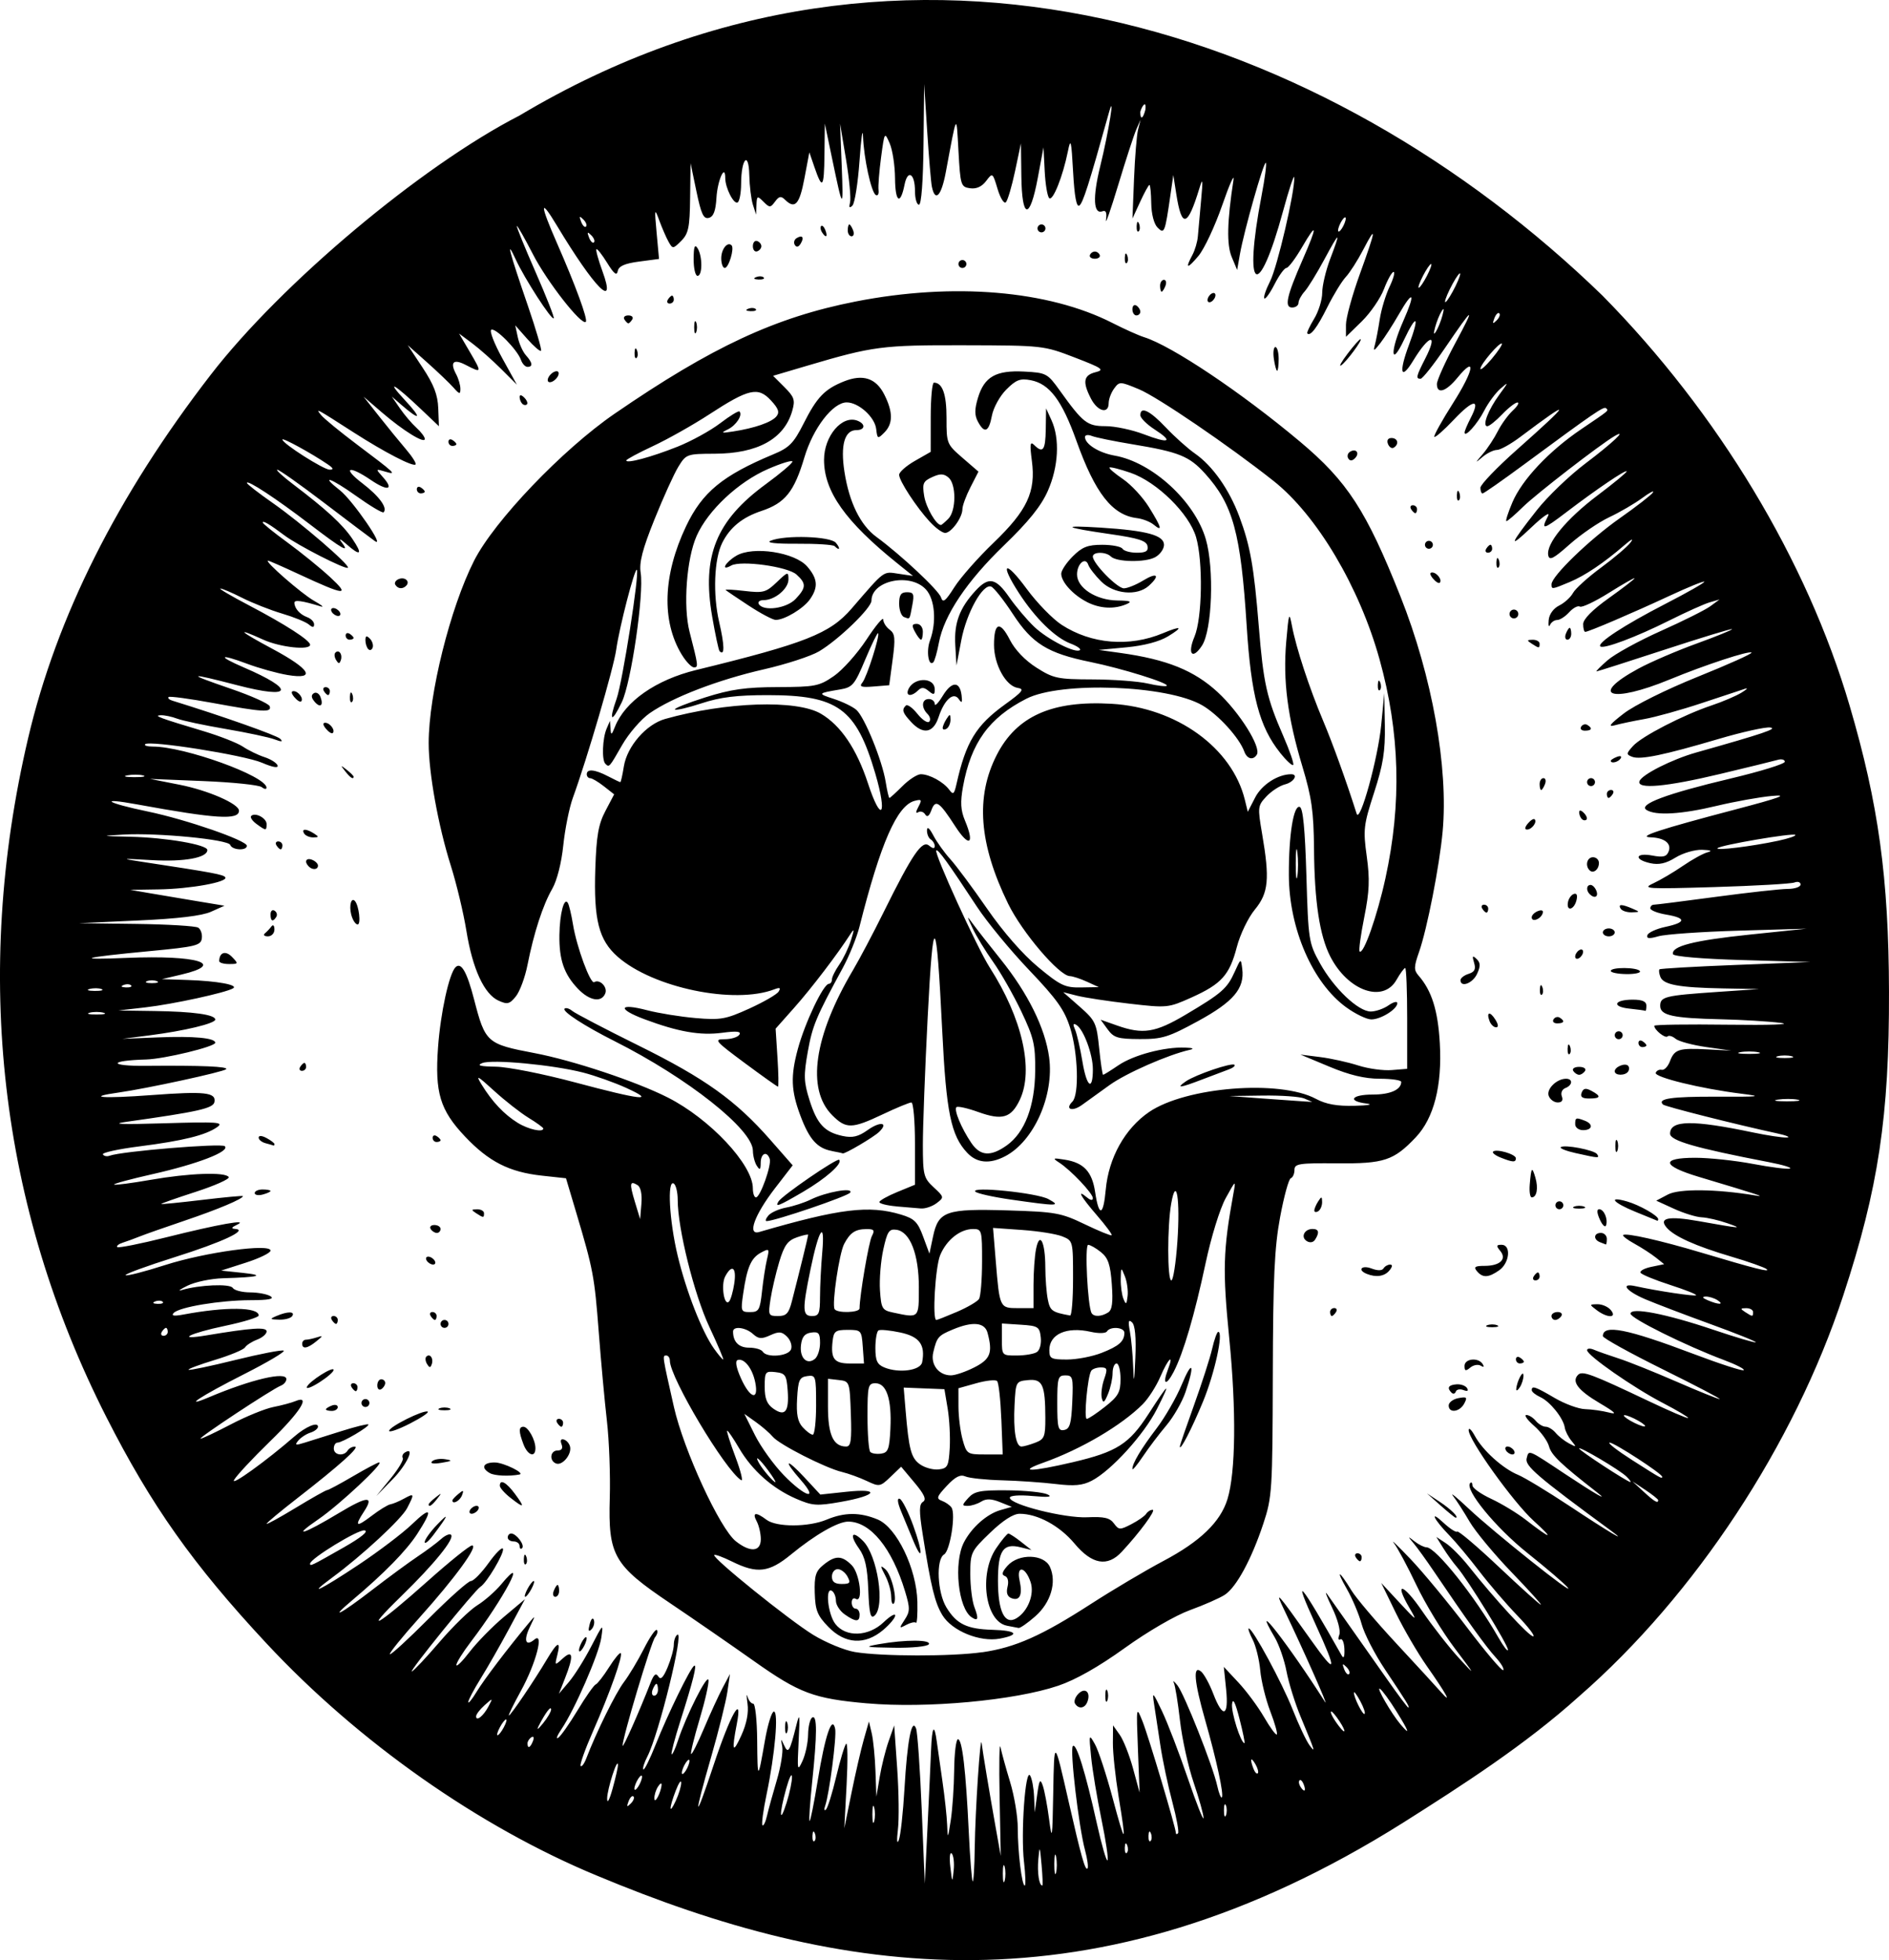 <?xml version="1.0" encoding="UTF-8" standalone="no"?>
<!-- Created with Inkscape (http://www.inkscape.org/) -->

<svg
   width="126.419mm"
   height="131.13mm"
   viewBox="0 0 126.419 131.13"
   version="1.1"
   id="svg1909"
   xml:space="preserve"
   inkscape:version="1.2 (dc2aedaf03, 2022-05-15)"
   sodipodi:docname="Decorated skull.svg"
   xmlns:inkscape="http://www.inkscape.org/namespaces/inkscape"
   xmlns:sodipodi="http://sodipodi.sourceforge.net/DTD/sodipodi-0.dtd"
   xmlns="http://www.w3.org/2000/svg"
   xmlns:svg="http://www.w3.org/2000/svg"
   xmlns:rdf="http://www.w3.org/1999/02/22-rdf-syntax-ns#"
   xmlns:cc="http://creativecommons.org/ns#"
   xmlns:dc="http://purl.org/dc/elements/1.1/"><title
     id="title1929">Decorated skull</title><sodipodi:namedview
     id="namedview1911"
     pagecolor="#ffffff"
     bordercolor="#666666"
     borderopacity="1.0"
     inkscape:showpageshadow="2"
     inkscape:pageopacity="0.0"
     inkscape:pagecheckerboard="0"
     inkscape:deskcolor="#d1d1d1"
     inkscape:document-units="mm"
     showgrid="false"
     inkscape:zoom="0.43315059"
     inkscape:cx="910.76871"
     inkscape:cy="311.6699"
     inkscape:window-width="1536"
     inkscape:window-height="793"
     inkscape:window-x="-8"
     inkscape:window-y="-8"
     inkscape:window-maximized="1"
     inkscape:current-layer="layer1" /><defs
     id="defs1906" /><g
     inkscape:label="Lager 1"
     inkscape:groupmode="layer"
     id="layer1"
     transform="translate(-24.758,-45.698)"><path
       style="fill:#000000;stroke-width:0.265"
       d="m 64.717,171.181 c -7.906,-3.273 -15.975,-8.942 -22.132,-15.549 -4.914,-5.273 -7.705,-9.218 -10.715,-15.145 -7.148,-14.074 -8.937,-29.575 -5.237,-45.378 1.907,-8.146 5.982,-16.257 12.23,-24.342 4.718,-6.105 14.091,-13.97 20.668,-17.343 25.975,-15.504 54.155,-5.714 72.468,12.047 7.745,7.86 13.683,17.708 16.543,27.436 1.934,6.579 2.614,11.519 2.634,19.136 0.021,8.326 -0.706,13.156 -3.058,20.311 -3.287,10 -9.925,20.072 -17.679,26.825 -3.597,3.242 -7.794,5.934 -11.774,8.452 -20.782,13.071 -37.873,10.264 -53.948,3.549 z m 27.276,-0.599 c -0.067,-0.255 -0.121,-0.046 -0.121,0.463 0,0.509 0.054,0.718 0.121,0.463 0.067,-0.255 0.067,-0.671 0,-0.926 z m 1.293,-0.334 c -0.219,-1.932 0.09,-6.276 0.41,-5.771 0.122,0.193 0.242,0.827 0.266,1.409 l 0.044,1.058 0.165,-1.191 c 0.137,-0.991 0.199,-1.092 0.372,-0.604 0.114,0.323 0.305,1.335 0.424,2.249 0.195,1.502 0.222,1.332 0.277,-1.777 0.065,-3.659 0.062,-3.66 1.045,0.661 0.812,3.571 1.094,4.57 1.245,4.419 0.073,-0.073 7.9e-4,-0.621 -0.16,-1.218 -0.426,-1.58 -1.029,-6.738 -0.817,-6.975 0.224,-0.249 0.845,1.752 1.607,5.181 0.318,1.429 0.638,2.537 0.712,2.463 0.074,-0.074 -0.107,-1.303 -0.402,-2.73 -0.295,-1.427 -0.608,-3.31 -0.694,-4.183 -0.153,-1.544 -0.146,-1.567 0.257,-0.851 0.228,0.405 0.757,2.012 1.175,3.572 0.875,3.263 0.953,3.248 0.407,-0.075 -0.215,-1.31 -0.387,-2.917 -0.382,-3.572 l 0.009,-1.191 0.449,0.633 c 0.247,0.348 0.647,1.36 0.889,2.249 l 0.44,1.616 -0.113,-2.91 c -0.112,-2.882 -0.109,-2.9 0.31,-1.852 0.4,1.001 2.231,7.131 2.231,7.47 0,0.087 0.064,0.094 0.143,0.016 0.079,-0.079 -0.094,-1.024 -0.382,-2.102 -0.289,-1.078 -0.65,-2.789 -0.803,-3.804 -0.153,-1.015 -0.343,-2.262 -0.422,-2.771 -0.129,-0.833 -0.075,-0.782 0.537,0.507 0.374,0.788 1.152,2.812 1.728,4.498 0.576,1.685 1.049,2.877 1.05,2.648 0.001,-0.229 -0.297,-1.297 -0.663,-2.372 -0.366,-1.075 -0.778,-2.945 -0.915,-4.155 -0.137,-1.21 -0.323,-2.345 -0.413,-2.523 -0.09,-0.178 0.017,-0.103 0.237,0.167 0.457,0.56 2.383,5.417 2.672,6.738 0.106,0.483 0.243,0.828 0.305,0.766 0.154,-0.154 -0.356,-2.518 -1.117,-5.18 -0.736,-2.573 -0.831,-3.705 -0.271,-3.24 0.199,0.165 0.566,0.835 0.816,1.488 0.64,1.676 1.048,1.531 0.859,-0.306 l -0.154,-1.493 0.977,1.044 c 0.537,0.574 1.31,1.617 1.717,2.318 0.407,0.701 0.791,1.223 0.854,1.161 0.062,-0.062 -0.135,-0.761 -0.439,-1.553 -0.304,-0.792 -0.606,-2.025 -0.671,-2.741 -0.065,-0.716 -0.293,-1.638 -0.506,-2.051 -0.213,-0.412 -0.33,-0.749 -0.26,-0.749 0.262,0 2.231,3.638 2.936,5.424 0.402,1.019 0.907,2.09 1.122,2.381 0.431,0.584 0.395,0.468 -0.589,-1.901 -0.374,-0.9 -0.798,-2.261 -0.943,-3.025 -0.145,-0.764 -0.5,-1.79 -0.79,-2.281 -1.713,-2.903 0.944,0.506 3.367,4.32 0.318,0.5 -1.477,-3.546 -2.709,-6.108 -0.706,-1.469 -0.528,-1.27 1.783,1.984 1.692,2.382 1.762,2.147 0.309,-1.029 -1.642,-3.587 -1.06,-2.898 1.737,2.056 0.131,0.231 0.195,0.071 0.176,-0.437 -0.017,-0.441 -0.139,-0.735 -0.273,-0.653 -0.135,0.083 -0.165,-0.053 -0.069,-0.305 0.101,-0.262 -0.105,-1.036 -0.487,-1.829 -0.364,-0.756 -0.511,-1.158 -0.328,-0.894 0.183,0.264 0.869,1.236 1.524,2.16 0.655,0.924 1.781,2.523 2.503,3.554 0.722,1.031 1.354,1.875 1.405,1.875 0.125,0 -0.092,-0.355 -1.551,-2.535 -0.69,-1.03 -1.395,-2.399 -1.569,-3.043 -0.173,-0.643 -0.621,-1.705 -0.995,-2.36 -0.775,-1.356 -0.525,-1.269 0.315,0.11 0.305,0.5 1.648,2.086 2.985,3.525 1.337,1.439 2.686,2.907 2.997,3.261 0.784,0.893 0.38,0.151 -0.945,-1.737 -0.613,-0.873 -1.549,-2.48 -2.081,-3.572 l -0.967,-1.984 1.229,1.323 c 1.17,1.26 1.201,1.275 0.649,0.33 -1.05,-1.798 -0.406,-1.626 0.864,0.231 0.685,1.001 1.792,2.415 2.459,3.143 1.144,1.246 1.127,1.208 -0.285,-0.661 -0.825,-1.091 -1.98,-2.996 -2.567,-4.233 -0.587,-1.237 -1.263,-2.496 -1.501,-2.799 -0.238,-0.303 0.258,0.174 1.103,1.058 0.845,0.885 2.555,2.954 3.801,4.598 1.246,1.644 2.332,2.923 2.413,2.842 0.082,-0.082 -0.153,-0.474 -0.522,-0.873 -0.62,-0.671 -1.916,-2.475 -4.132,-5.752 -0.492,-0.728 -1.092,-1.559 -1.334,-1.848 -0.42,-0.501 -0.417,-0.507 0.059,-0.136 0.274,0.214 0.632,0.39 0.794,0.392 0.625,0.008 3.246,3.296 4.817,6.045 0.347,0.606 0.632,0.972 0.634,0.812 0.004,-0.328 -2.702,-4.718 -3.408,-5.53 -0.253,-0.291 -0.668,-0.865 -0.923,-1.274 l -0.463,-0.745 0.637,0.418 c 0.35,0.23 1.037,0.922 1.526,1.539 1.73,2.184 4.039,4.693 4.318,4.693 0.156,0 -0.319,-0.625 -1.056,-1.389 -0.737,-0.764 -1.887,-2.103 -2.556,-2.977 -0.669,-0.873 -1.565,-1.945 -1.99,-2.381 -1.059,-1.086 -1.376,-1.761 -0.403,-0.856 0.433,0.402 0.848,0.67 0.923,0.595 0.075,-0.075 1.336,0.995 2.801,2.378 1.466,1.383 2.724,2.514 2.797,2.514 0.073,0 -0.815,-0.982 -1.972,-2.183 -1.157,-1.201 -2.416,-2.719 -2.798,-3.373 -0.382,-0.655 -0.88,-1.429 -1.108,-1.72 -0.228,-0.291 0.239,0.087 1.037,0.839 1.654,1.559 7.2,5.977 6.639,5.288 -0.203,-0.249 -1.416,-1.288 -2.696,-2.309 -2.142,-1.708 -4.24,-4.275 -3.83,-4.686 0.081,-0.081 0.148,-0.007 0.148,0.165 0,0.172 0.566,0.575 1.257,0.896 0.691,0.321 1.733,0.953 2.315,1.404 1.718,1.332 1.948,1.36 0.522,0.064 -1.364,-1.239 -4.367,-5.431 -4.348,-6.069 0.006,-0.196 0.193,-0.019 0.416,0.393 0.525,0.968 1.872,2.183 2.88,2.597 0.437,0.179 1.984,1.116 3.44,2.08 2.606,1.728 4.058,2.593 2.792,1.663 -4.963,-3.644 -5.777,-4.343 -5.646,-4.843 0.153,-0.584 0.044,-0.629 2.59,1.061 1.979,1.313 2.984,1.89 2.117,1.214 -2.421,-1.886 -3.054,-2.492 -3.208,-3.067 -0.097,-0.364 -0.546,-0.984 -0.998,-1.378 -0.452,-0.394 -0.687,-0.722 -0.523,-0.728 0.164,-0.006 0.447,0.168 0.628,0.386 0.181,0.218 0.479,0.397 0.661,0.397 0.183,0 0.486,0.185 0.673,0.411 0.188,0.226 0.589,0.543 0.892,0.705 0.506,0.27 0.519,0.255 0.166,-0.173 -0.212,-0.257 -0.413,-0.655 -0.447,-0.884 -0.092,-0.629 -0.988,-1.745 -1.636,-2.039 -0.316,-0.144 -0.575,-0.352 -0.575,-0.463 0,-0.323 0.228,-0.246 1.538,0.522 0.679,0.398 1.593,0.733 2.031,0.745 0.438,0.011 1.154,0.113 1.59,0.225 0.594,0.153 0.441,-0.004 -0.609,-0.625 -1.452,-0.858 -1.9,-1.444 -1.45,-1.894 0.29,-0.29 0.883,-0.068 4.801,1.792 1.363,0.647 2.515,1.139 2.561,1.094 0.046,-0.046 -0.712,-0.497 -1.684,-1.002 -1.977,-1.028 -5.075,-3.186 -5.075,-3.534 0,-0.125 0.208,-0.137 0.463,-0.028 0.255,0.109 0.999,0.372 1.654,0.583 0.655,0.211 2.395,0.909 3.868,1.55 1.473,0.641 2.773,1.165 2.889,1.165 0.116,0 -1.594,-0.895 -3.802,-1.988 -2.208,-1.093 -4.014,-2.093 -4.014,-2.221 0,-0.81 1.603,-0.497 6.039,1.18 1.79,0.677 3.315,1.171 3.389,1.097 0.074,-0.074 -0.524,-0.38 -1.329,-0.681 -2.538,-0.95 -6.247,-2.788 -6.247,-3.097 0,-0.456 2.361,5.3e-4 5.536,1.071 1.517,0.511 2.797,0.891 2.845,0.843 0.048,-0.048 -1.312,-0.595 -3.023,-1.216 -1.71,-0.621 -3.675,-1.37 -4.366,-1.663 -1.295,-0.551 -1.717,-1.11 -0.661,-0.877 1.457,0.321 3.966,0.697 4.056,0.607 0.054,-0.054 -0.728,-0.365 -1.74,-0.691 -1.011,-0.326 -1.899,-0.691 -1.974,-0.812 -0.075,-0.121 0.249,-0.3 0.72,-0.397 l 0.856,-0.178 -0.566,-0.45 c -0.311,-0.247 -0.953,-0.662 -1.425,-0.921 -0.472,-0.259 -0.811,-0.519 -0.753,-0.577 0.166,-0.166 2.513,0.362 5.258,1.183 3.571,1.067 4.62,1.332 4.343,1.095 -0.133,-0.114 -1.195,-0.489 -2.359,-0.834 -2.413,-0.714 -3.85,-1.363 -4.347,-1.961 -0.526,-0.634 0.163,-0.769 2.135,-0.419 2.904,0.516 3.032,0.526 1.948,0.146 -0.582,-0.204 -1.356,-0.382 -1.72,-0.397 -0.364,-0.014 -1.197,-0.271 -1.852,-0.57 l -1.191,-0.544 0.779,-0.412 c 0.754,-0.399 3.24,-0.372 5.835,0.062 0.768,0.128 0.339,-0.013 -3.77,-1.244 -2.473,-0.741 -2.568,-1.275 -0.228,-1.275 0.93,0 2.666,0.185 3.859,0.411 1.193,0.226 2.304,0.366 2.47,0.311 0.166,-0.055 -0.469,-0.249 -1.412,-0.43 -4.91,-0.945 -6.608,-1.435 -6.608,-1.906 0,-0.91 1.504,-0.931 5.556,-0.079 0.946,0.199 1.958,0.351 2.249,0.338 0.291,-0.013 -0.007,-0.139 -0.661,-0.281 -2.686,-0.58 -7.487,-1.793 -7.619,-1.926 -0.397,-0.397 0.565,-0.537 3.607,-0.525 2.906,0.012 3.122,-0.015 1.631,-0.2 -2.694,-0.335 -5.834,-1.102 -5.723,-1.397 0.055,-0.148 0.237,-0.238 0.404,-0.2 0.167,0.037 0.412,-0.218 0.545,-0.568 0.308,-0.811 0.589,-0.899 2.525,-0.798 l 1.587,0.083 -1.676,-0.239 c -0.922,-0.131 -1.848,-0.381 -2.057,-0.555 -0.209,-0.174 -0.451,-0.245 -0.538,-0.158 -0.153,0.153 -0.888,-0.435 -0.888,-0.711 0,-0.076 2.232,-0.108 4.961,-0.072 2.757,0.036 4.314,-0.017 3.506,-0.12 -0.8,-0.102 -2.586,-0.211 -3.969,-0.242 -3.269,-0.075 -4.101,-0.257 -4.101,-0.898 0,-0.615 0.32,-0.693 3.836,-0.933 l 2.778,-0.19 -2.414,-0.045 c -2.955,-0.055 -3.987,-0.246 -4.19,-0.774 -0.086,-0.223 -0.112,-0.449 -0.059,-0.502 0.053,-0.053 2.348,-0.185 5.099,-0.293 l 5.003,-0.196 -4.565,-0.132 c -2.667,-0.077 -4.592,-0.241 -4.63,-0.393 -0.133,-0.531 1.388,-0.92 5.11,-1.308 l 3.821,-0.398 -4.529,0.132 c -2.491,0.073 -4.91,0.241 -5.375,0.375 -0.627,0.18 -0.819,0.161 -0.741,-0.075 0.058,-0.175 0.601,-0.424 1.208,-0.553 1.39,-0.297 1.406,-0.592 0.045,-0.822 -0.582,-0.098 -1.058,-0.287 -1.058,-0.42 0,-0.133 0.106,-0.241 0.236,-0.241 0.13,0 2.005,-0.237 4.167,-0.527 2.162,-0.29 4.318,-0.528 4.791,-0.529 0.473,-0.001 0.86,-0.134 0.86,-0.295 0,-0.161 -0.186,-0.222 -0.412,-0.135 -0.227,0.087 -2.638,0.225 -5.358,0.306 -4.537,0.136 -4.874,0.115 -4.086,-0.249 0.473,-0.219 1.366,-0.746 1.986,-1.172 0.619,-0.426 1.364,-0.835 1.654,-0.908 0.339,-0.086 0.208,-0.144 -0.367,-0.164 -0.493,-0.017 -1.294,0.216 -1.785,0.52 -0.641,0.396 -1.113,0.501 -1.685,0.376 -1.127,-0.247 -1.007,-0.725 0.129,-0.512 0.731,0.137 0.959,0.079 1.097,-0.279 0.205,-0.534 -0.285,-0.911 -1.226,-0.942 -0.899,-0.03 0.655,-0.538 5.689,-1.861 3.002,-0.789 3.602,-1.01 2.461,-0.906 -0.829,0.075 -2.496,0.374 -3.704,0.663 -2.367,0.568 -4.082,0.669 -4.701,0.277 -0.584,-0.369 1.33,-1.085 5.614,-2.102 2.001,-0.475 3.638,-0.98 3.638,-1.124 0,-0.144 -0.208,-0.201 -0.463,-0.129 -0.255,0.073 -1.99,0.498 -3.857,0.944 -3.618,0.865 -5.591,1.042 -5.405,0.486 0.145,-0.435 2.175,-1.462 3.791,-1.918 4.522,-1.276 5.484,-1.601 4.96,-1.675 -0.317,-0.045 -1.865,0.298 -3.44,0.762 -3.694,1.09 -5.247,1.411 -5.798,1.199 -0.408,-0.157 -0.404,-0.216 0.054,-0.723 0.582,-0.645 3.36,-2.078 5.262,-2.716 0.728,-0.244 1.621,-0.624 1.984,-0.844 0.364,-0.221 0.483,-0.343 0.265,-0.273 -0.218,0.071 -1.528,0.504 -2.91,0.962 -1.382,0.459 -3.109,0.939 -3.836,1.067 -0.728,0.128 -1.621,0.316 -1.984,0.417 -0.487,0.135 -0.328,-0.073 0.602,-0.788 0.72,-0.554 2.855,-1.613 4.966,-2.463 2.037,-0.82 3.648,-1.545 3.582,-1.611 -0.149,-0.149 -3.115,0.826 -5.479,1.8 -3.94,1.623 -5.45,1.093 -2.084,-0.731 0.8,-0.434 2.553,-1.188 3.895,-1.675 1.342,-0.487 2.405,-0.921 2.363,-0.963 -0.042,-0.042 -2.073,0.576 -4.512,1.375 -2.439,0.798 -4.489,1.452 -4.555,1.452 -0.066,0 0.272,-0.339 0.75,-0.753 0.478,-0.414 2.08,-1.293 3.559,-1.954 1.479,-0.66 2.968,-1.404 3.307,-1.653 l 0.617,-0.452 -0.661,0.192 c -0.364,0.105 -1.585,0.654 -2.713,1.219 -2.208,1.105 -4.404,1.929 -4.605,1.727 -0.229,-0.229 1.605,-1.428 4.342,-2.837 1.492,-0.768 2.67,-1.439 2.618,-1.491 -0.052,-0.052 -1.094,0.371 -2.316,0.94 -2.451,1.141 -5.434,2.417 -5.653,2.417 -0.077,0 -0.14,-0.232 -0.14,-0.516 0,-0.333 0.611,-0.952 1.72,-1.743 0.946,-0.675 1.72,-1.272 1.72,-1.327 0,-0.055 -0.769,0.383 -1.709,0.972 -0.94,0.589 -1.817,1.004 -1.949,0.923 -0.132,-0.082 -0.453,0.087 -0.714,0.374 -0.26,0.288 -0.623,0.523 -0.807,0.523 -0.184,0 -0.4,0.149 -0.481,0.331 -0.081,0.182 -0.121,0.036 -0.088,-0.324 0.035,-0.391 0.318,-0.783 0.702,-0.974 0.353,-0.175 0.77,-0.554 0.926,-0.842 0.156,-0.287 0.998,-1.049 1.871,-1.692 0.873,-0.643 1.762,-1.398 1.974,-1.678 0.235,-0.309 0.079,-0.244 -0.397,0.168 -1.385,1.195 -2.644,2.043 -3.677,2.474 -1.192,0.498 -1.208,0.5 -1.208,0.145 0,-0.535 2.538,-2.99 4.561,-4.411 1.126,-0.791 2.128,-1.57 2.228,-1.731 0.1,-0.161 -0.226,0.008 -0.724,0.377 -0.498,0.368 -1.488,0.945 -2.201,1.281 -0.713,0.336 -1.903,1.151 -2.645,1.81 -1.097,0.975 -1.366,1.111 -1.439,0.733 -0.149,-0.774 1.223,-2.439 3.292,-3.996 1.076,-0.81 1.956,-1.534 1.956,-1.611 0,-0.173 -2.02,1.193 -4.035,2.728 -1.573,1.198 -1.727,1.23 -1.225,0.251 0.163,-0.318 -0.33,0.017 -1.096,0.745 -1.599,1.52 -1.509,1.222 0.343,-1.13 0.718,-0.913 2.186,-2.321 3.261,-3.131 1.787,-1.345 2.875,-2.37 1.934,-1.822 -0.953,0.555 -5.239,3.868 -6.113,4.726 -0.538,0.528 -1.04,0.96 -1.115,0.96 -0.075,0 0.105,-0.566 0.399,-1.257 0.645,-1.516 2.453,-3.437 4.606,-4.894 1.943,-1.316 1.838,-1.227 1.663,-1.403 -0.147,-0.147 -0.8,0.301 -5.519,3.783 -1.43,1.055 -2.665,1.918 -2.745,1.918 -0.08,0 -0.145,-0.171 -0.145,-0.381 0,-0.209 1.101,-1.357 2.447,-2.55 3.689,-3.271 3.751,-3.503 0.227,-0.854 -0.639,0.481 -1.344,0.874 -1.567,0.874 -0.222,0 -0.652,0.207 -0.954,0.461 -0.532,0.446 -0.531,0.439 0.014,-0.198 0.31,-0.363 0.758,-1.043 0.995,-1.512 0.237,-0.469 0.69,-1.094 1.007,-1.389 0.317,-0.295 0.457,-0.537 0.311,-0.537 -0.146,0 -0.607,0.357 -1.025,0.794 -0.418,0.437 -0.865,0.794 -0.993,0.794 -0.361,0 0.056,-1.092 0.808,-2.117 0.627,-0.854 0.632,-0.885 0.073,-0.397 -0.333,0.291 -0.823,0.954 -1.088,1.473 -0.455,0.891 -1.314,1.843 -1.314,1.457 0,-0.098 0.187,-0.54 0.416,-0.983 0.672,-1.3 0.164,-1.245 -1.127,0.121 -0.66,0.698 -1.251,1.219 -1.313,1.156 -0.062,-0.062 0.504,-1.083 1.259,-2.269 1.394,-2.19 1.571,-3.249 0.281,-1.679 -0.767,0.934 -1.369,1.116 -1.369,0.415 0,-0.243 0.548,-1.463 1.218,-2.712 1.403,-2.614 1.269,-2.554 -0.681,0.309 -0.768,1.128 -1.501,2.051 -1.629,2.051 -0.333,0 -0.296,-0.16 0.316,-1.359 0.887,-1.738 0.268,-1.624 -0.811,0.149 -0.833,1.369 -0.979,0.805 -0.278,-1.07 0.724,-1.934 0.518,-2.128 -0.338,-0.319 -0.904,1.912 -0.944,0.762 -0.044,-1.272 0.835,-1.888 0.674,-2.135 -0.294,-0.451 -0.404,0.703 -0.965,1.575 -1.247,1.939 -0.425,0.549 -0.487,0.571 -0.366,0.132 0.08,-0.291 0.228,-1.065 0.328,-1.72 0.1,-0.655 0.396,-1.637 0.657,-2.183 0.261,-0.546 0.383,-0.992 0.27,-0.992 -0.113,0 -0.4,0.513 -0.64,1.139 -0.239,0.626 -0.91,1.603 -1.491,2.17 l -1.056,1.031 v -0.816 c 0,-0.449 0.417,-1.967 0.926,-3.374 1.091,-3.015 1.145,-3.397 0.229,-1.636 -0.37,0.711 -0.894,1.53 -1.164,1.82 -0.27,0.29 -0.825,1.196 -1.233,2.014 -0.694,1.392 -1.137,1.974 -1.344,1.767 -0.048,-0.048 0.156,-0.488 0.454,-0.978 0.298,-0.489 0.543,-1.275 0.543,-1.747 5.3e-4,-0.471 0.239,-1.483 0.53,-2.249 0.732,-1.926 0.66,-1.921 -0.392,0.03 -0.5,0.928 -1.092,1.89 -1.317,2.138 -0.224,0.248 -0.408,0.59 -0.408,0.761 0,0.17 -0.192,0.31 -0.426,0.31 -0.536,0 -0.369,-0.756 0.711,-3.219 0.993,-2.266 0.975,-2.571 -0.048,-0.816 -0.445,0.764 -0.917,1.389 -1.047,1.389 -0.131,0 -0.486,0.488 -0.79,1.084 -0.304,0.596 -0.613,1.024 -0.685,0.952 -0.073,-0.073 0.101,-0.59 0.385,-1.15 0.485,-0.954 1.66,-6.003 1.616,-6.942 -0.011,-0.234 -0.344,0.764 -0.74,2.22 -1.679,6.172 -2.69,5.463 -1.446,-1.014 0.219,-1.14 0.347,-2.123 0.285,-2.185 -0.131,-0.131 -1.462,4.555 -1.735,6.11 l -0.186,1.058 -0.364,-0.868 c -0.345,-0.825 -0.31,-2.363 0.119,-5.159 0.072,-0.469 -0.268,0.296 -0.755,1.7 -0.487,1.403 -1.205,2.931 -1.594,3.394 -0.755,0.897 -0.905,0.868 -0.398,-0.076 0.171,-0.318 0.334,-0.876 0.363,-1.239 0.029,-0.364 0.125,-1.435 0.213,-2.381 0.137,-1.472 0.119,-1.586 -0.123,-0.794 -0.782,2.557 -1.171,2.65 -1.53,0.367 l -0.203,-1.293 -0.191,1.323 c -0.368,2.549 -0.407,2.647 -0.863,2.191 -0.24,-0.24 -0.412,-0.905 -0.423,-1.629 -0.01,-0.673 -0.064,-1.224 -0.12,-1.224 -0.056,0 -0.334,0.506 -0.619,1.124 l -0.518,1.124 0.105,-2.646 c 0.058,-1.455 0.18,-2.943 0.271,-3.307 l 0.167,-0.661 -0.288,0.661 c -0.158,0.364 -0.702,2.031 -1.207,3.704 -0.505,1.673 -0.874,2.726 -0.819,2.339 0.069,-0.483 -0.004,-0.664 -0.232,-0.576 -0.612,0.235 -0.671,-0.913 -0.157,-3 0.573,-2.322 1.036,-5.218 0.564,-3.525 -1.322,4.74 -1.718,5.979 -1.96,6.143 -0.189,0.128 -0.326,-0.607 -0.416,-2.249 -0.118,-2.128 -0.162,-2.304 -0.348,-1.381 -0.339,1.685 -1.014,3.372 -1.253,3.131 -0.121,-0.121 -0.256,-0.935 -0.3,-1.808 l -0.081,-1.587 -0.383,2.051 c -0.533,2.849 -1.063,2.785 -1.099,-0.132 l -0.028,-2.183 -0.392,1.852 c -0.216,1.019 -0.492,1.956 -0.614,2.083 -0.122,0.127 -0.371,-0.27 -0.555,-0.882 -0.331,-1.104 -0.337,-1.108 -0.768,-0.537 -0.286,0.38 -0.653,0.545 -1.076,0.485 -0.613,-0.087 -0.648,-0.196 -0.774,-2.472 -0.143,-2.576 -0.09,-2.662 -0.848,1.395 -0.3,1.604 -0.712,2.034 -0.933,0.972 -0.059,-0.283 -0.199,-1.944 -0.312,-3.69 l -0.205,-3.175 -0.042,4.035 c -0.026,2.486 -0.144,4.035 -0.306,4.035 -0.146,0 -0.265,-0.41 -0.265,-0.91 0,-1.184 -0.488,-1.481 -0.699,-0.425 -0.281,1.404 -0.624,1.169 -0.636,-0.435 -0.007,-0.845 -0.167,-1.894 -0.357,-2.331 -0.343,-0.788 -0.347,-0.781 -0.576,0.926 -0.127,0.946 -0.205,1.935 -0.172,2.198 0.032,0.263 -0.051,0.411 -0.184,0.328 -0.307,-0.19 -0.802,-2.469 -0.854,-3.929 -0.022,-0.611 -0.126,0.118 -0.232,1.621 -0.106,1.503 -0.32,2.859 -0.475,3.015 -0.2,0.2 -0.246,0.136 -0.159,-0.219 0.068,-0.276 -0.055,-1.573 -0.273,-2.882 l -0.397,-2.381 0.109,2.778 c 0.12,3.067 0.085,3.045 -0.632,-0.397 l -0.496,-2.381 -0.025,2.095 c -0.027,2.229 -0.139,2.362 -0.675,0.803 l -0.336,-0.978 -0.331,1.752 c -0.328,1.738 -0.633,2.073 -1.294,1.422 -0.269,-0.265 -0.402,-0.241 -0.669,0.121 -0.312,0.422 -0.363,0.423 -0.776,0.01 -0.413,-0.413 -0.444,-0.399 -0.469,0.21 l -0.026,0.652 -0.212,-0.661 c -0.117,-0.364 -0.226,-1.257 -0.242,-1.984 -0.038,-1.645 -0.541,-1.111 -0.547,0.58 -0.002,0.61 -0.106,1.172 -0.23,1.248 -0.257,0.159 -0.832,-0.968 -0.832,-1.629 0,-1.004 -0.52,0.157 -0.588,1.314 -0.052,0.884 -0.197,1.268 -0.51,1.351 -0.352,0.093 -0.513,-0.251 -0.83,-1.771 l -0.393,-1.887 -0.03,2.315 c -0.025,1.988 -0.109,2.395 -0.594,2.88 -0.547,0.547 -0.574,0.549 -0.846,0.066 -0.155,-0.274 -0.434,-0.915 -0.622,-1.425 -0.319,-0.868 -0.33,-0.817 -0.18,0.821 l 0.161,1.748 -1.337,0.177 c -0.966,0.128 -1.362,0.304 -1.425,0.634 -0.065,0.336 -0.252,0.191 -0.71,-0.55 -0.342,-0.553 -0.666,-0.962 -0.719,-0.909 -0.053,0.053 0.128,0.715 0.404,1.469 0.967,2.647 -0.512,1.16 -3.065,-3.08 -1.136,-1.887 -1.128,-1.418 0.021,1.198 1.24,2.823 2.081,5.117 1.932,5.267 -0.278,0.278 -2.586,-2.668 -3.534,-4.509 -0.557,-1.083 -1.044,-1.937 -1.082,-1.9 -0.038,0.038 0.524,1.421 1.249,3.073 0.725,1.652 1.274,3.048 1.221,3.101 -0.146,0.146 -1.952,-2.651 -2.549,-3.947 -0.681,-1.478 -0.428,-0.516 0.813,3.095 0.55,1.601 0.948,2.962 0.885,3.026 -0.064,0.064 -0.478,-0.293 -0.921,-0.793 l -0.805,-0.909 0.17,0.794 c 0.093,0.437 0.339,0.982 0.546,1.211 0.444,0.493 0.482,0.773 0.103,0.773 -0.15,0 -0.346,-0.208 -0.435,-0.463 -0.24,-0.684 -1.72,-2.185 -1.99,-2.018 -0.128,0.079 0.205,0.938 0.741,1.908 l 0.974,1.764 -1.06,-1.058 c -0.583,-0.582 -1.453,-1.352 -1.934,-1.711 l -0.875,-0.652 0.731,1.248 c 0.811,1.383 0.8,1.416 -0.281,0.854 -0.831,-0.432 -1.08,-0.19 -0.643,0.626 0.155,0.29 0.282,0.726 0.282,0.97 0,0.384 -0.062,0.373 -0.463,-0.082 -0.255,-0.289 -1.048,-1.046 -1.762,-1.683 l -1.299,-1.157 0.999,1.511 c 0.747,1.13 1.01,1.813 1.043,2.712 l 0.045,1.201 -1.2,-1.14 c -1.793,-1.703 -2.423,-2.054 -1.068,-0.595 1.164,1.253 1.035,1.414 -0.245,0.306 l -0.642,-0.556 0.548,0.794 c 0.301,0.437 0.799,1.021 1.105,1.298 0.307,0.277 0.558,0.611 0.558,0.743 0,0.346 -1.454,-0.552 -2.874,-1.774 l -1.227,-1.057 1.044,1.321 c 0.574,0.727 1.385,1.721 1.802,2.209 0.417,0.488 0.703,0.943 0.635,1.011 -0.169,0.169 -2.075,-0.818 -4.143,-2.145 -2.554,-1.639 -2.575,-1.65 -2.177,-1.159 0.185,0.228 1.256,1.107 2.381,1.953 2.614,1.965 2.725,2.072 1.913,1.829 -0.659,-0.196 -0.66,-0.195 -0.156,0.369 0.765,0.857 0.323,0.96 -0.811,0.189 -1.494,-1.015 -1.946,-0.831 -0.56,0.228 1.123,0.857 1.7,1.648 1.413,1.935 -0.07,0.07 -0.906,-0.43 -1.858,-1.11 -1.66,-1.185 -2.452,-1.455 -1.064,-0.363 0.859,0.675 3.102,3.944 2.324,3.387 -0.305,-0.218 -1.845,-1.379 -3.422,-2.58 -1.577,-1.201 -2.969,-2.183 -3.092,-2.183 -0.123,0 0.351,0.436 1.053,0.969 2.234,1.695 3.311,2.686 3.966,3.649 0.729,1.072 0.562,1.21 -0.415,0.343 -0.369,-0.327 -0.511,-0.387 -0.315,-0.132 0.616,0.803 0.1,0.513 -2.153,-1.209 -2.225,-1.701 -4.171,-2.977 -4.171,-2.736 0,0.073 0.791,0.687 1.759,1.363 1.857,1.298 5.163,4.149 5.001,4.311 -0.144,0.144 -3.338,-1.484 -4.246,-2.164 -1.004,-0.753 -1.455,-1.019 -1.455,-0.861 0,0.069 0.744,0.669 1.654,1.334 0.91,0.665 2.189,1.703 2.844,2.307 1.403,1.294 1.03,1.261 -2.078,-0.184 -1.07,-0.498 -1.998,-0.905 -2.062,-0.905 -0.294,0 2.258,2.225 3.081,2.687 0.509,0.286 0.707,0.452 0.438,0.37 -1.242,-0.38 -1.761,-0.451 -1.757,-0.242 0.007,0.379 0.367,0.785 0.856,0.966 0.255,0.094 0.463,0.308 0.463,0.476 0,0.229 -0.091,0.23 -0.363,0.004 -0.2,-0.166 -1.003,-0.491 -1.786,-0.723 -0.783,-0.232 -1.985,-0.707 -2.671,-1.054 -0.686,-0.348 -1.341,-0.626 -1.455,-0.619 -0.114,0.007 0.748,0.513 1.915,1.124 2.412,1.263 4.087,2.341 4.092,2.633 0.007,0.392 -2.004,0.176 -3.134,-0.337 -1.907,-0.865 -1.624,-0.584 0.623,0.62 2.536,1.358 2.946,2.069 1.005,1.744 -0.698,-0.117 -1.916,-0.455 -2.707,-0.751 -1.866,-0.699 -2.026,-0.531 -0.23,0.242 3.49,1.501 3.27,2.153 -0.404,1.199 -3.376,-0.877 -3.504,-0.813 -0.458,0.231 1.373,0.471 2.544,0.997 2.602,1.17 0.144,0.431 -0.44,0.398 -3.77,-0.214 -1.581,-0.29 -2.931,-0.472 -2.999,-0.403 -0.069,0.069 0.041,0.176 0.244,0.239 3.319,1.025 7.001,2.325 7.225,2.552 0.209,0.211 0.104,0.222 -0.381,0.039 -0.368,-0.139 -1.838,-0.451 -3.268,-0.695 -1.43,-0.244 -2.893,-0.554 -3.252,-0.691 -0.358,-0.136 -0.852,-0.238 -1.097,-0.227 -0.505,0.024 -0.076,0.183 2.861,1.063 1.091,0.327 2.282,0.795 2.646,1.04 0.364,0.245 1.011,0.56 1.439,0.699 0.427,0.139 0.823,0.391 0.88,0.561 0.063,0.19 -0.335,0.12 -1.042,-0.184 -1.183,-0.509 -7.545,-1.518 -7.823,-1.24 -0.086,0.086 0.145,0.157 0.515,0.157 2.12,0 7.57,1.966 7.607,2.744 0.006,0.127 -0.138,0.113 -0.32,-0.03 -0.182,-0.144 -1.938,-0.326 -3.903,-0.406 l -3.572,-0.145 1.979,0.391 c 1.916,0.379 3.974,1.278 3.974,1.736 0,0.641 -1.528,0.547 -6.829,-0.423 -2.634,-0.482 -2.049,-0.098 0.731,0.479 2.567,0.533 6.627,1.938 6.627,2.293 0,0.347 -0.996,0.295 -1.113,-0.058 -0.121,-0.364 -4.859,-0.823 -7.155,-0.692 -1.56,0.089 -1.533,0.097 0.485,0.145 2.397,0.057 5.137,0.531 5.137,0.888 0,0.518 -1.542,0.799 -3.704,0.676 -2.09,-0.119 -2.137,-0.111 -0.661,0.113 4.76,0.722 5.451,0.851 5.566,1.037 0.195,0.315 -2.34,0.774 -4.455,0.807 l -1.905,0.03 1.323,0.228 c 0.728,0.126 2.146,0.365 3.153,0.531 l 1.83,0.303 -0.904,0.405 c -0.603,0.27 -2.225,0.465 -4.873,0.584 l -3.969,0.18 3.836,0.049 c 2.11,0.027 3.979,0.14 4.153,0.25 0.174,0.111 0.282,0.436 0.24,0.724 -0.068,0.47 -0.422,0.555 -3.491,0.846 -4.56,0.432 -5.125,0.602 -1.504,0.452 4.722,-0.195 6.664,0.404 3.624,1.117 l -1.301,0.305 1.72,0.057 c 1.98,0.065 3.428,0.331 3.043,0.559 -0.497,0.294 -4.009,1.058 -5.842,1.27 l -1.831,0.212 2.414,0.035 c 2.601,0.037 4.068,0.243 4.068,0.571 0,0.262 -2.065,0.758 -4.4,1.057 l -1.818,0.233 2.381,-0.097 c 2.402,-0.097 3.836,0.037 3.836,0.359 0,0.261 -3.412,1.086 -4.63,1.12 -2.533,0.07 -2.533,0.448 0,0.425 3.705,-0.033 5.538,0.044 5.357,0.226 -0.18,0.18 -5.287,1.288 -7.167,1.555 -2.301,0.326 -1.118,0.421 2.183,0.175 3.562,-0.265 4.324,-0.181 4.202,0.464 -0.081,0.424 -1.081,0.649 -5.897,1.325 -1.095,0.154 -0.314,0.184 2.514,0.098 3.596,-0.11 4.036,-0.079 3.572,0.251 -0.762,0.542 -2.287,0.921 -5.214,1.294 -1.412,0.18 -2.51,0.421 -2.439,0.536 0.071,0.115 0.274,0.154 0.451,0.088 0.79,-0.296 7.488,-0.849 7.708,-0.637 0.362,0.349 -1.806,1.187 -4.841,1.871 -1.464,0.33 -2.62,0.643 -2.568,0.695 0.052,0.052 1.15,-0.09 2.44,-0.315 2.582,-0.452 5.014,-0.538 5.232,-0.185 0.077,0.125 -0.919,0.57 -2.214,0.989 -1.295,0.419 -2.333,0.784 -2.306,0.811 0.027,0.027 1.269,-0.097 2.759,-0.275 1.491,-0.178 2.71,-0.291 2.71,-0.251 0,0.183 -1.661,0.884 -3.867,1.63 -1.326,0.449 -2.696,0.93 -3.043,1.07 -0.347,0.14 -0.857,0.326 -1.132,0.414 -0.275,0.088 -0.44,0.221 -0.366,0.295 0.074,0.074 1.55,-0.219 3.279,-0.653 3.487,-0.874 5.602,-1.249 4.731,-0.84 -0.369,0.173 -0.409,0.257 -0.132,0.276 0.922,0.063 -0.819,0.878 -4.055,1.899 -1.866,0.589 -3.336,1.128 -3.265,1.199 0.07,0.07 1.263,-0.235 2.649,-0.68 2.678,-0.858 7.053,-1.457 7.049,-0.965 -10e-4,0.153 -0.745,0.516 -1.654,0.807 l -1.651,0.529 1.455,0.155 c 1.541,0.164 1.076,0.29 -1.323,0.358 -0.8,0.023 -1.872,0.246 -2.381,0.496 -0.509,0.25 -0.688,0.383 -0.397,0.296 1.175,-0.351 3.238,-0.44 3.419,-0.148 0.101,0.164 0.624,0.3 1.161,0.302 0.537,0.002 1.155,0.119 1.373,0.261 0.279,0.18 -0.121,0.258 -1.34,0.261 -2.039,0.005 -4.765,0.458 -5.142,0.854 -0.184,0.193 0.014,0.226 0.647,0.107 2.843,-0.533 5.041,-0.505 5.041,0.065 0,0.12 -1.015,0.431 -2.255,0.691 -2.395,0.503 -3.338,0.987 -1.239,0.637 3.044,-0.508 4.024,-0.572 4.024,-0.264 0,0.169 -0.286,0.416 -0.636,0.549 -0.35,0.133 -0.713,0.367 -0.807,0.519 -0.094,0.153 -1.005,0.531 -2.024,0.84 -1.019,0.31 -1.81,0.606 -1.758,0.658 0.052,0.052 1.458,-0.241 3.123,-0.653 1.665,-0.411 3.126,-0.694 3.245,-0.627 0.119,0.067 -1.071,0.773 -2.646,1.571 -2.935,1.486 -4.223,2.335 -2.334,1.538 2.82,-1.189 5.159,-1.736 5.159,-1.205 0,0.163 -0.17,0.361 -0.377,0.441 -0.56,0.215 -5.601,3.543 -5.366,3.543 0.111,0 1.025,-0.432 2.032,-0.959 1.007,-0.527 2.284,-1.048 2.837,-1.157 0.554,-0.109 1.215,-0.286 1.47,-0.392 1.075,-0.45 0.35,0.708 -1.678,2.678 -1.177,1.144 -2.266,2.312 -2.419,2.596 -0.244,0.453 2.174,-1.29 4.03,-2.905 0.765,-0.666 1.587,-1.009 1.587,-0.663 0,0.131 -0.227,0.311 -0.505,0.399 -0.278,0.088 -0.644,0.327 -0.813,0.531 -0.258,0.311 -0.187,0.333 0.439,0.136 0.411,-0.129 1.514,-0.476 2.452,-0.771 0.938,-0.295 1.747,-0.495 1.797,-0.444 0.12,0.12 -1.738,1.216 -2.062,1.216 -0.137,0 -0.249,0.179 -0.249,0.397 0,0.445 0.673,0.541 0.926,0.132 0.09,-0.146 0.305,-0.263 0.479,-0.261 0.374,0.005 -1.026,1.26 -3.852,3.455 -1.128,0.876 -2.051,1.644 -2.051,1.707 0,0.063 0.878,-0.419 1.952,-1.07 1.073,-0.652 2.02,-1.185 2.102,-1.185 0.083,0 0.862,-0.417 1.731,-0.926 0.869,-0.509 1.656,-0.926 1.749,-0.926 0.374,0 -2.663,2.843 -4.057,3.798 -1.872,1.282 -1.026,1.029 1.36,-0.408 1.905,-1.147 2.385,-1.176 1.681,-0.101 -0.657,1.003 -0.526,1.078 0.509,0.288 0.518,-0.395 1.084,-0.743 1.257,-0.772 0.173,-0.029 0.582,-0.2 0.91,-0.38 0.701,-0.386 0.717,-0.339 0.211,0.636 -0.379,0.73 -3.002,3.16 -5.013,4.644 -1.8,1.328 -0.76,0.823 1.77,-0.86 1.34,-0.892 2.943,-2.107 3.562,-2.701 1.308,-1.256 1.439,-1.03 0.363,0.632 -0.731,1.13 -2.211,2.641 -4.341,4.434 -1.654,1.393 -0.796,0.951 1.318,-0.678 1.086,-0.837 2.453,-1.841 3.039,-2.233 0.586,-0.391 1.291,-0.916 1.569,-1.167 0.277,-0.251 0.579,-0.38 0.671,-0.288 0.257,0.257 -1.124,1.958 -3.334,4.109 -2.678,2.607 -1.593,1.991 1.754,-0.996 1.48,-1.321 2.825,-2.402 2.989,-2.402 0.447,0 -1.135,2.172 -3.507,4.815 -1.16,1.292 -2.058,2.401 -1.995,2.463 0.062,0.062 1.236,-1.014 2.608,-2.391 1.372,-1.378 2.638,-2.505 2.814,-2.505 0.176,0 0.711,-0.545 1.189,-1.211 0.478,-0.666 0.909,-1.091 0.958,-0.945 0.097,0.29 -1.083,2.277 -1.507,2.539 -0.392,0.242 -4.876,5.78 -4.59,5.667 0.135,-0.053 0.974,-0.946 1.864,-1.985 0.89,-1.039 2.022,-2.138 2.515,-2.443 0.493,-0.305 1.212,-0.935 1.598,-1.4 1.869,-2.256 0.174,0.955 -2.024,3.835 -0.536,0.702 -0.974,1.403 -0.974,1.558 0,0.155 0.401,-0.241 0.891,-0.88 0.49,-0.639 1.523,-1.693 2.294,-2.341 l 1.403,-1.179 -1.058,1.972 c -0.582,1.085 -1.436,2.581 -1.898,3.325 -0.462,0.744 -0.839,1.458 -0.838,1.587 5.3e-4,0.129 0.253,-0.181 0.562,-0.691 0.494,-0.816 2.077,-2.901 3.485,-4.589 0.466,-0.559 0.468,-0.554 0.077,0.255 -0.439,0.907 -0.286,1.33 0.304,0.841 0.67,-0.556 0.103,1.603 -0.9,3.426 -0.5,0.91 -0.864,1.654 -0.808,1.654 0.119,0 1.705,-2.342 2.553,-3.77 0.697,-1.173 0.937,-1.268 0.687,-0.272 -0.179,0.715 -0.176,0.716 0.368,0.224 0.69,-0.625 0.74,-0.168 0.144,1.339 l -0.405,1.024 0.675,-0.794 c 0.371,-0.437 1.043,-1.508 1.493,-2.381 0.793,-1.537 0.814,-1.555 0.668,-0.566 -0.161,1.091 -1.787,4.82 -2.661,6.104 -0.29,0.426 -0.392,0.692 -0.227,0.589 0.166,-0.102 0.748,-0.928 1.295,-1.834 0.547,-0.906 1.095,-1.689 1.22,-1.74 0.124,-0.051 0.526,-0.568 0.893,-1.149 0.367,-0.581 0.718,-1.006 0.781,-0.943 0.161,0.161 -0.72,2.644 -1.853,5.22 -0.53,1.206 -0.904,2.254 -0.83,2.328 0.074,0.074 0.245,-0.156 0.38,-0.51 0.656,-1.726 1.962,-4.372 2.515,-5.099 0.34,-0.447 0.941,-1.449 1.336,-2.227 0.394,-0.778 0.785,-1.347 0.869,-1.263 0.084,0.084 0.029,0.304 -0.121,0.489 -0.264,0.326 -2.197,6.789 -2.169,7.253 0.012,0.204 1.096,-2.237 1.877,-4.229 0.216,-0.551 0.354,-0.658 0.513,-0.401 0.155,0.251 0.335,0.071 0.627,-0.627 0.225,-0.539 0.409,-1.214 0.409,-1.501 0,-0.287 0.107,-0.588 0.238,-0.669 0.468,-0.289 -1.246,6.676 -2.003,8.141 -0.215,0.416 -0.338,0.809 -0.273,0.873 0.065,0.065 0.439,-0.69 0.831,-1.678 0.796,-2.005 2.305,-5.097 2.568,-5.259 0.217,-0.134 -0.079,1.048 -0.93,3.717 -0.369,1.158 -0.629,2.149 -0.577,2.201 0.052,0.052 0.243,-0.36 0.425,-0.916 0.546,-1.665 1.959,-4.471 2.04,-4.049 0.041,0.216 -0.225,1.396 -0.592,2.621 -0.367,1.225 -0.623,2.271 -0.569,2.325 0.054,0.054 0.44,-0.711 0.858,-1.698 0.418,-0.988 0.982,-2.213 1.251,-2.722 l 0.491,-0.926 -0.172,1.185 c -0.095,0.652 -0.583,2.613 -1.085,4.357 -1.214,4.216 -1.138,4.466 0.165,0.544 1.126,-3.389 1.959,-4.862 1.549,-2.74 -0.354,1.831 -0.273,2.03 0.307,0.754 0.353,-0.778 0.495,-1.512 0.41,-2.117 -0.072,-0.509 -0.07,-0.718 0.003,-0.463 0.073,0.255 0.243,0.463 0.378,0.463 0.135,0 0.255,1.101 0.266,2.447 0.023,2.724 0.046,2.724 0.522,0 0.184,-1.055 0.453,-1.918 0.596,-1.918 0.325,0 0.075,2.851 -0.486,5.524 -0.225,1.073 -0.351,2.01 -0.279,2.082 0.071,0.071 0.208,-0.212 0.303,-0.629 0.095,-0.417 0.391,-1.49 0.657,-2.384 0.266,-0.894 0.43,-1.906 0.364,-2.249 -0.108,-0.559 -0.095,-0.569 0.121,-0.095 0.277,0.606 0.38,0.44 0.82,-1.323 0.225,-0.902 0.248,-0.745 0.156,1.058 -0.1,1.963 -0.081,2.059 0.257,1.323 0.201,-0.437 0.37,-1.233 0.376,-1.77 0.007,-0.537 0.131,-1.05 0.277,-1.14 0.335,-0.207 0.333,1.114 -0.007,4.341 -0.144,1.369 -0.221,2.53 -0.171,2.58 0.05,0.05 0.299,-1.186 0.553,-2.746 0.484,-2.972 0.96,-4.373 1.16,-3.415 0.107,0.515 -0.396,4.386 -0.67,5.153 -0.086,0.24 -0.062,0.352 0.052,0.249 0.115,-0.104 0.426,-1.1 0.691,-2.214 0.265,-1.114 0.564,-2.101 0.664,-2.193 0.1,-0.092 0.112,1.143 0.028,2.744 l -0.153,2.91 0.484,-2.381 c 0.266,-1.31 0.637,-2.917 0.824,-3.572 l 0.34,-1.191 0.187,0.794 c 0.103,0.437 0.215,1.568 0.249,2.514 l 0.062,1.72 0.223,-1.323 c 0.123,-0.728 0.391,-1.799 0.596,-2.381 l 0.373,-1.058 0.2,2.865 c 0.11,1.576 0.132,3.421 0.049,4.101 -0.088,0.723 -0.063,1.016 0.06,0.706 0.116,-0.291 0.287,-1.839 0.379,-3.44 0.186,-3.216 0.488,-4.779 0.776,-4.027 0.095,0.248 0.265,2.684 0.378,5.414 l 0.205,4.963 0.179,-3.704 c 0.099,-2.037 0.207,-4.391 0.241,-5.23 0.065,-1.601 0.216,-1.817 0.386,-0.55 0.055,0.414 0.225,1.609 0.378,2.655 0.152,1.047 0.293,2.356 0.313,2.91 0.034,0.955 0.046,0.938 0.241,-0.315 0.113,-0.728 0.216,-2.246 0.229,-3.373 0.013,-1.128 0.127,-2.051 0.254,-2.051 0.285,0 0.527,2.075 0.724,6.218 0.083,1.746 0.2,3.225 0.26,3.285 0.06,0.061 0.122,-0.951 0.138,-2.249 0.031,-2.444 0.377,-7.688 0.462,-6.989 0.072,0.595 0.525,3.317 0.925,5.556 l 0.354,1.984 -0.077,-3.969 c -0.043,-2.183 -0.016,-3.671 0.059,-3.307 0.075,0.364 0.366,1.418 0.647,2.343 0.281,0.925 0.51,2.307 0.51,3.072 0,1.592 0.274,3.846 0.467,3.846 0.072,0 0.05,-0.716 -0.05,-1.591 z m -15.986,-8.992 c 0,-0.364 0.06,-0.513 0.133,-0.331 0.073,0.182 0.073,0.48 0,0.661 -0.073,0.182 -0.133,0.033 -0.133,-0.331 z m 5.482,-1.605 c -3.566,-0.315 -4.518,-0.672 -7.582,-2.839 -1.56,-1.103 -4.086,-2.847 -5.613,-3.874 -3.759,-2.53 -4.134,-3.185 -4.021,-7.028 0.045,-1.528 -0.041,-3.85 -0.192,-5.159 -0.151,-1.31 -0.397,-3.989 -0.547,-5.953 -0.284,-3.71 -0.373,-4.181 -1.507,-7.982 l -0.684,-2.293 -1.619,-0.176 c -2.18,-0.238 -3.549,-0.935 -5.141,-2.618 -1.673,-1.769 -2.023,-2.931 -1.802,-5.981 0.166,-2.289 0.74,-4.914 1.168,-5.342 0.375,-0.375 0.764,0.3 1.245,2.161 0.746,2.883 0.852,2.977 4.041,3.582 2.565,0.487 6.808,1.899 8.924,2.972 2.818,1.428 5.689,4.492 5.689,6.071 0,0.335 0.093,0.61 0.208,0.61 0.286,0 1.061,-2.172 0.92,-2.58 -0.189,-0.55 -0.598,-0.371 -0.603,0.265 -0.003,0.481 -0.053,0.519 -0.261,0.198 -0.141,-0.218 -0.258,-0.672 -0.261,-1.008 -0.009,-1.42 -4.358,-4.861 -9.261,-7.329 -2.023,-1.018 -3.521,-1.992 -3.342,-2.171 0.083,-0.083 0.315,-0.015 0.515,0.151 0.2,0.166 2.197,1.209 4.438,2.317 4.444,2.198 6.496,3.665 8.806,6.296 l 1.506,1.716 -1.184,1.535 c -1.374,1.781 -1.874,3.164 -1.058,2.926 5.4,-1.571 7.353,-1.81 9.493,-1.165 0.896,0.27 1.117,0.489 1.477,1.465 l 0.424,1.148 0.242,-1.147 c 0.359,-1.697 0.865,-1.873 5.005,-1.747 3.195,0.098 3.561,0.164 5.15,0.928 0.941,0.452 1.75,0.783 1.799,0.734 0.049,-0.049 -0.393,-0.646 -0.983,-1.327 -1.089,-1.258 -1.393,-1.802 -0.674,-1.206 0.245,0.203 0.397,0.223 0.397,0.051 0,-0.319 -1.469,-1.87 -2.251,-2.377 -0.473,-0.306 -0.433,-0.326 0.382,-0.195 1.259,0.202 1.817,0.797 2.021,2.158 0.254,1.696 0.55,1.632 0.712,-0.154 0.193,-2.132 1.287,-4.091 2.898,-5.192 2.463,-1.683 8.743,-2.181 11.162,-0.885 0.683,0.366 1.414,0.497 2.604,0.467 0.913,-0.023 1.269,-0.09 0.795,-0.149 -1.319,-0.164 -1.021,-0.602 0.41,-0.602 1.171,0 1.905,-0.326 1.905,-0.847 0,-0.116 -0.647,-0.212 -1.437,-0.212 -1.003,0 -2.022,-0.244 -3.373,-0.808 l -1.936,-0.808 1.323,0.167 c 0.728,0.092 1.872,0.345 2.542,0.561 0.671,0.217 1.683,0.356 2.249,0.309 l 1.03,-0.084 v -3.371 c 0,-1.854 -0.059,-3.372 -0.132,-3.372 -0.073,-1.7e-4 -0.335,0.356 -0.583,0.792 -0.897,1.576 -3.255,0.741 -4.435,-1.571 -0.71,-1.391 -1.054,-3.667 -1.084,-7.162 -0.022,-2.537 -0.152,-3.461 -0.783,-5.556 -0.987,-3.278 -1.303,-5.725 -1.077,-8.334 0.169,-1.951 0.199,-2.034 0.384,-1.058 0.279,1.473 1.16,4.156 2.086,6.35 0.643,1.524 1.535,3.993 2.244,6.218 0.216,0.676 1.431,-3.721 1.645,-5.953 l 0.203,-2.117 0.038,2.159 c 0.03,1.727 -0.114,2.627 -0.72,4.498 -0.705,2.175 -0.739,2.474 -0.492,4.258 0.213,1.537 0.18,2.35 -0.167,4.08 -0.238,1.188 -0.377,2.217 -0.309,2.285 0.252,0.252 1.173,-2.356 1.726,-4.888 1.099,-5.027 0.972,-9.742 -0.393,-14.653 -1.35,-4.854 -4.192,-9.636 -7.093,-11.933 -2.977,-2.357 -7.765,-5.618 -9.004,-6.133 -1.273,-0.529 -1.314,-0.53 -1.668,-0.046 -0.2,0.273 -0.363,0.712 -0.363,0.975 0,0.749 -0.738,0.561 -1.184,-0.302 -0.578,-1.119 -0.502,-1.566 0.303,-1.768 0.628,-0.158 0.473,-0.267 -1.389,-0.984 -2.079,-0.8 -2.139,-0.807 -7.387,-0.82 -5.512,-0.014 -6.101,0.063 -10.501,1.364 l -2.299,0.68 0.759,0.759 c 0.663,0.663 0.728,0.863 0.521,1.587 -0.538,1.877 -2.315,2.858 -5.193,2.867 -1.853,0.006 -1.909,0.026 -2.425,0.866 -0.291,0.473 -1.011,2.059 -1.6,3.524 -0.805,2.002 -1.035,2.89 -0.925,3.572 0.23,1.426 -0.635,7.361 -1.263,8.661 -0.692,1.434 -0.89,1.298 -0.345,-0.237 0.393,-1.107 1.542,-8.432 1.353,-8.621 -0.14,-0.14 -1.176,3.864 -1.381,5.339 -0.173,1.237 -1.933,7.251 -2.904,9.922 -0.238,0.655 -0.525,2.084 -0.639,3.175 -0.122,1.18 -0.423,2.36 -0.741,2.91 -0.623,1.078 -1.23,2.946 -1.653,5.085 -0.164,0.832 -0.515,1.78 -0.78,2.107 -0.42,0.519 -0.567,0.555 -1.163,0.283 -0.958,-0.436 -1.735,-2.124 -2.146,-4.663 -0.193,-1.195 -0.663,-3.159 -1.044,-4.365 -0.845,-2.674 -1.482,-6.206 -1.481,-8.205 0.002,-3.266 1.441,-9.044 3.038,-12.195 1.348,-2.66 5.913,-7.435 9.396,-9.829 6.514,-4.476 10.774,-6.459 16.14,-7.512 6.539,-1.284 12.896,-0.751 17.198,1.442 0.8,0.408 1.745,0.831 2.098,0.941 1.846,0.573 6.51,3.695 10.435,6.986 3.18,2.666 4.447,4.619 6.736,10.378 2.115,5.321 3.209,11.424 2.817,15.709 -0.21,2.294 -1.041,6.537 -1.581,8.067 -0.346,0.98 -0.351,1.206 -0.036,1.566 0.887,1.015 1.303,2.335 1.428,4.528 0.162,2.846 -0.394,5.017 -1.613,6.301 -1.478,1.555 -2.113,1.765 -5.27,1.737 -2.55,-0.022 -2.844,0.024 -2.844,0.442 0,0.257 -0.111,0.506 -0.247,0.555 -0.136,0.049 -0.457,1.219 -0.714,2.602 -0.378,2.033 -0.472,4.057 -0.488,10.583 -0.02,7.702 -0.049,8.154 -0.634,9.922 -0.79,2.383 -1.801,4.25 -2.58,4.76 -0.339,0.222 -1.383,0.682 -2.32,1.022 -0.989,0.359 -2.824,1.424 -4.375,2.539 -1.75,1.258 -3.286,2.128 -4.454,2.523 -2.919,0.987 -8.816,1.529 -12.795,1.177 z m 7.72,-3.419 c 2.205,-0.319 3.975,-1.107 7.274,-3.237 1.449,-0.935 3.629,-2.228 4.845,-2.872 2.458,-1.301 3.814,-2.608 4.282,-4.129 0.553,-1.794 0.599,-5.94 0.121,-10.76 -0.453,-4.564 -0.415,-5.892 0.28,-9.698 0.167,-0.916 0.161,-0.912 -0.516,0.313 -0.388,0.703 -0.973,2.593 -1.35,4.366 -0.736,3.456 -1.483,5.998 -2.129,7.249 -0.501,0.969 -0.781,0.886 -0.399,-0.118 0.44,-1.156 0.032,-0.785 -0.499,0.455 -0.272,0.634 -0.802,1.461 -1.179,1.838 -1.422,1.422 -4.119,3.009 -6.639,3.906 -1.801,0.641 -0.831,0.628 1.96,-0.027 2.946,-0.692 3.765,-1.212 5.06,-3.215 1.406,-2.176 1.536,-2.254 0.573,-0.348 -0.862,1.707 -3.064,4.129 -4.365,4.802 -0.617,0.319 -1.173,0.37 -2.413,0.22 -0.886,-0.107 -2.504,-0.219 -3.596,-0.248 -1.091,-0.029 -2.193,-0.146 -2.447,-0.259 -0.338,-0.15 -0.674,0.02 -1.243,0.629 -0.677,0.725 -0.721,0.857 -0.331,1.001 0.247,0.091 0.537,0.293 0.644,0.45 0.298,0.435 -0.092,2.902 -0.497,3.141 -0.55,0.324 -0.451,2.544 0.157,3.542 0.679,1.114 1.37,1.449 3.085,1.498 1.628,0.046 1.865,0.331 0.489,0.589 -1.33,0.25 -3.202,-0.514 -3.842,-1.567 -0.506,-0.833 -0.76,-1.874 -1.322,-5.43 -0.244,-1.546 -0.239,-1.993 0.024,-2.156 0.243,-0.15 0.091,-0.493 -0.566,-1.276 l -0.898,-1.071 -0.714,0.683 c -0.69,0.66 -0.744,0.669 -1.587,0.27 -0.48,-0.227 -1.231,-0.499 -1.667,-0.604 -1.114,-0.268 -4.192,-1.835 -4.622,-2.353 -0.197,-0.237 -0.706,-0.679 -1.131,-0.982 l -0.772,-0.55 0.709,1.422 c 0.39,0.782 1.258,1.988 1.93,2.679 1.43,1.473 2.383,1.743 1.135,0.322 -1.203,-1.37 -0.997,-1.51 0.249,-0.169 l 1.063,1.145 1.749,-0.187 c 2.318,-0.248 2.039,0.253 -0.377,0.677 -1.615,0.284 -1.901,0.263 -3.003,-0.215 -1.572,-0.682 -2.934,-1.889 -3.802,-3.37 -0.38,-0.649 -0.741,-1.18 -0.801,-1.18 -0.06,0 0.185,0.782 0.545,1.738 0.36,0.956 0.536,1.665 0.392,1.576 -1.068,-0.66 -4.774,-6.868 -4.774,-7.997 0,-0.19 -0.108,-0.345 -0.24,-0.345 -0.269,0 -0.273,-0.028 0.511,3.44 0.656,2.902 3.076,8.148 4.149,8.991 0.969,0.762 1.666,0.701 1.666,-0.145 0,-0.373 -0.123,-0.909 -0.274,-1.191 -0.324,-0.605 -0.06,-0.647 0.655,-0.106 0.666,0.504 2.81,0.499 4.025,-0.008 1.198,-0.5 2.235,-0.503 3.417,-0.01 1.276,0.533 2.604,3.289 2.656,5.509 0.02,0.842 -0.024,1.471 -0.097,1.398 -0.073,-0.073 -0.364,-0.009 -0.646,0.142 -0.486,0.26 -0.492,0.242 -0.106,-0.347 0.36,-0.55 0.364,-0.768 0.027,-1.887 -0.871,-2.895 -2.32,-4.673 -3.808,-4.673 -0.688,0 -2.222,0.882 -3.827,2.199 -1.474,1.21 -2.264,1.305 -3.948,0.472 -0.599,-0.296 -1.134,-0.493 -1.19,-0.437 -0.174,0.174 5.016,4.359 6.627,5.344 0.84,0.514 2.09,1.029 2.778,1.145 1.783,0.3 6.502,0.307 8.541,0.011 z m -6.893,-0.546 c 1.734,-0.308 3.502,-0.301 3.307,0.013 -0.09,0.146 -1.133,0.25 -2.331,0.231 -1.953,-0.03 -2.05,-0.054 -0.977,-0.245 z m -3.413,-1.15 c -0.739,-0.763 -0.877,-1.106 -0.912,-2.272 -0.034,-1.152 0.06,-1.455 0.584,-1.88 0.794,-0.644 1.228,-0.639 1.889,0.023 0.546,0.546 0.784,2.57 0.265,2.249 -0.146,-0.09 -0.265,0.022 -0.265,0.249 0,0.227 0.119,0.412 0.265,0.412 0.146,0 0.265,0.179 0.265,0.397 0,0.506 -0.262,0.502 -0.999,-0.015 -0.323,-0.227 -0.588,-0.636 -0.588,-0.91 0,-0.274 -0.119,-0.572 -0.265,-0.662 -0.465,-0.288 -0.277,1.556 0.225,2.209 0.701,0.911 2.223,0.857 3.238,-0.116 0.423,-0.406 0.77,-0.607 0.77,-0.447 0,0.16 -0.366,0.599 -0.814,0.976 -1.211,1.019 -2.538,0.941 -3.657,-0.213 z m 1.278,-3.368 c -0.146,-0.273 -0.44,-0.496 -0.653,-0.496 -0.213,0 -0.388,0.223 -0.388,0.496 0,0.351 0.191,0.496 0.653,0.496 0.557,0 0.614,-0.073 0.388,-0.496 z m 10.664,3.286 c -1.446,-0.278 -1.885,-3.454 -0.715,-5.175 0.369,-0.543 0.737,-0.987 0.818,-0.987 0.081,0 0.462,0.247 0.846,0.55 l 0.699,0.55 -0.727,-0.182 c -1.17,-0.294 -1.514,0.215 -1.514,2.24 0,2.06 0.456,2.981 1.241,2.507 0.764,-0.461 1.213,-1.61 0.944,-2.416 -0.351,-1.052 -0.965,-1.145 -0.738,-0.111 0.213,0.97 0.014,1.397 -0.549,1.181 -0.273,-0.105 -0.358,-0.356 -0.257,-0.76 0.091,-0.364 0.02,-0.65 -0.179,-0.719 -0.237,-0.083 -0.188,-0.276 0.174,-0.683 0.745,-0.839 2.446,-0.795 2.842,0.073 0.466,1.024 0.06,2.392 -0.982,3.307 -0.51,0.448 -1.012,0.798 -1.116,0.778 -0.104,-0.02 -0.458,-0.088 -0.787,-0.151 z m -9.272,-2.391 c -0.058,-1.515 -0.211,-2.194 -0.622,-2.772 -0.656,-0.921 -0.48,-1.257 0.267,-0.51 0.977,0.977 1.5,4.403 0.765,5.013 -0.261,0.217 -0.349,-0.156 -0.409,-1.73 z m 6.925,1.836 c -0.911,-0.591 -1.229,-3.664 -0.52,-5.026 0.517,-0.994 1.536,-1.892 2.438,-2.15 l 0.762,-0.218 -0.794,-0.318 c -0.575,-0.23 -0.921,-0.24 -1.253,-0.033 -0.253,0.157 -0.658,0.285 -0.901,0.285 -0.4,0 -0.396,-0.05 0.037,-0.529 0.407,-0.45 0.801,-0.526 2.621,-0.511 1.178,0.01 2.38,0.131 2.671,0.269 0.371,0.175 0.073,0.209 -0.992,0.111 -0.899,-0.082 -1.521,-0.034 -1.521,0.117 0,0.454 3.662,1.377 5.184,1.306 1.126,-0.052 1.508,0.036 1.782,0.41 0.325,0.445 0.402,0.448 1.172,0.05 0.453,-0.234 0.898,-0.546 0.989,-0.693 0.091,-0.147 0.283,-0.266 0.429,-0.266 0.254,0 -0.862,1.518 -2.069,2.814 -0.954,1.024 -1.988,0.842 -3.156,-0.555 -0.998,-1.194 -2.472,-1.994 -3.675,-1.994 -0.426,0 -1.123,0.449 -1.979,1.274 -1.278,1.232 -1.322,1.323 -1.322,2.761 0,0.818 0.122,1.809 0.272,2.202 0.3,0.789 0.254,0.972 -0.174,0.694 z m -5.391,-1.397 c -8e-4,-0.352 -0.18,-0.982 -0.399,-1.401 -0.347,-0.665 -0.347,-0.72 -0.005,-0.436 0.422,0.35 0.839,2.043 0.57,2.313 -0.09,0.09 -0.165,-0.124 -0.166,-0.475 z m 1.46,-3.774 c -0.22,-0.532 -0.577,-1.393 -0.792,-1.913 -0.248,-0.6 -0.285,-0.911 -0.099,-0.849 0.161,0.054 0.57,0.862 0.908,1.797 0.66,1.823 0.647,2.568 -0.017,0.965 z m 14.681,-4.759 c 0,-0.378 0.575,-1.339 1.623,-2.718 0.565,-0.743 1.319,-2.053 1.675,-2.91 0.72,-1.735 0.9,-1.402 0.259,0.479 -0.226,0.664 -0.801,1.667 -1.277,2.23 -0.476,0.563 -1.184,1.497 -1.573,2.077 -0.389,0.579 -0.707,0.959 -0.707,0.843 z m 3.175,-1.507 c 0,-0.069 0.429,-1.316 0.953,-2.771 0.524,-1.455 1.07,-3.151 1.212,-3.769 0.142,-0.618 0.325,-1.124 0.406,-1.124 0.367,0 -0.238,2.774 -1.018,4.663 -0.754,1.827 -1.554,3.372 -1.554,3.001 z m -27.558,1.596 c -0.592,-0.801 -0.942,-1.074 -0.595,-0.463 0.246,0.433 0.956,1.257 1.083,1.257 0.055,0 -0.165,-0.357 -0.488,-0.794 z m 12.159,-1.483 c 0.043,-0.743 -0.019,-1.934 -0.138,-2.646 l -0.217,-1.295 -1.363,-0.054 -1.363,-0.054 0.126,1.509 c 0.22,2.641 0.37,3.204 0.969,3.627 0.322,0.227 0.882,0.38 1.246,0.338 0.597,-0.068 0.669,-0.206 0.74,-1.426 z m -3.97,-1.314 c 0.094,-1.954 -0.258,-3.024 -0.997,-3.024 -0.495,0 -0.536,0.167 -0.536,2.205 0,1.213 0.084,2.289 0.188,2.392 0.103,0.103 0.431,0.153 0.728,0.11 0.466,-0.067 0.551,-0.299 0.618,-1.684 z m 7.423,-0.621 c -0.051,-1.298 -0.178,-2.445 -0.283,-2.55 -0.105,-0.105 -0.73,-0.04 -1.389,0.145 l -1.198,0.335 0.002,1.222 c 7.9e-4,0.672 0.125,1.669 0.277,2.215 0.267,0.961 0.314,0.992 1.48,0.992 h 1.205 l -0.092,-2.36 z m -10.07,-0.352 c -0.076,-2.163 -0.084,-2.184 -0.804,-2.267 l -0.728,-0.084 v 1.851 c 0,1.897 0.357,2.682 1.22,2.682 0.317,0 0.374,-0.405 0.312,-2.183 z m 12.341,1.925 c 0.611,-0.232 0.678,-0.397 0.675,-1.654 -0.006,-2.227 -0.189,-2.628 -1.155,-2.534 -0.812,0.079 -0.827,0.105 -0.906,1.657 -0.089,1.726 0.089,2.789 0.466,2.789 0.133,0 0.548,-0.116 0.921,-0.258 z m -14.667,-2.538 c 0,-1.926 -0.023,-2 -0.595,-1.918 -0.52,0.074 -0.605,0.263 -0.676,1.503 -0.06,1.051 0.036,1.547 0.372,1.918 0.249,0.275 0.553,0.5 0.676,0.5 0.123,0 0.224,-0.901 0.224,-2.003 z m 17.144,-0.183 c 0.072,-1.646 0.036,-1.783 -0.463,-1.783 -0.494,0 -0.541,0.162 -0.541,1.871 0,1.64 0.057,1.861 0.463,1.783 0.377,-0.072 0.478,-0.421 0.541,-1.871 z m 2.199,0.311 c 0.883,-0.699 1.03,-0.964 1.03,-1.852 0,-0.57 -0.119,-1.036 -0.265,-1.036 -0.146,0 -0.265,0.29 -0.265,0.644 0,0.354 -0.138,0.979 -0.306,1.389 -0.246,0.598 -0.328,0.651 -0.419,0.27 -0.062,-0.261 0.01,-0.827 0.16,-1.257 0.239,-0.686 0.211,-0.782 -0.227,-0.782 -0.275,0 -0.563,0.103 -0.641,0.229 -0.243,0.394 -0.502,3.211 -0.295,3.211 0.108,0 0.66,-0.367 1.227,-0.816 z m -21.244,-1.066 c -0.075,-1.045 -0.156,-1.169 -0.811,-1.244 -0.687,-0.079 -0.728,-0.024 -0.728,0.977 0,0.794 0.147,1.164 0.585,1.47 0.78,0.546 1.054,0.2 0.954,-1.203 z m -2.173,-0.562 c -0.188,-0.94 -0.744,-1.641 -1.18,-1.489 -0.176,0.061 -0.092,0.513 0.226,1.221 0.61,1.358 1.206,1.526 0.955,0.268 z m 25.217,-4.013 c -0.236,-0.22 -0.271,-0.075 -0.144,0.603 0.092,0.491 0.191,1.563 0.221,2.381 0.043,1.189 0.071,1.068 0.144,-0.603 0.06,-1.372 -0.016,-2.191 -0.221,-2.381 z m -10.55,3.012 c 1.075,-0.548 1.238,-0.977 0.881,-2.31 -0.188,-0.703 -0.993,-0.781 -2.323,-0.225 -0.981,0.41 -1.067,0.51 -1.31,1.529 -0.195,0.816 0.361,1.54 1.184,1.54 0.286,0 0.992,-0.241 1.569,-0.535 z m -3.495,-0.346 c 0.222,-1.17 -0.179,-1.714 -1.467,-1.988 -0.687,-0.146 -1.342,-0.209 -1.456,-0.138 -0.114,0.07 -0.207,0.601 -0.207,1.179 0,0.841 0.119,1.1 0.595,1.297 0.984,0.406 2.429,0.207 2.535,-0.35 z m -6.834,-1.287 c 0,-0.657 -0.093,-0.766 -0.595,-0.695 -0.435,0.062 -0.619,0.291 -0.683,0.85 -0.097,0.852 0.412,1.344 0.938,0.907 0.187,-0.155 0.34,-0.633 0.34,-1.062 z m 2.859,0.249 c -0.079,-1.093 -0.107,-1.124 -1.007,-1.124 -0.82,0 -0.936,0.086 -1.012,0.75 -0.135,1.182 0.108,1.499 1.151,1.499 h 0.95 z m -10.267,-1.323 c -1.017,-2.171 -2.118,-6.585 -2.118,-8.493 0,-0.514 -0.119,-1.009 -0.265,-1.099 -0.448,-0.277 -0.298,2.49 0.262,4.825 0.574,2.392 1.628,5.088 2.433,6.221 0.284,0.4 0.561,0.728 0.614,0.728 0.053,0 -0.363,-0.982 -0.926,-2.183 z m 26.253,1.738 c 1.164,-0.458 1.516,-0.768 1.523,-1.341 0.005,-0.377 -0.947,-0.453 -1.17,-0.094 -0.082,0.133 -0.558,0.144 -1.08,0.026 -1.611,-0.363 -2.773,0.149 -2.773,1.224 0,0.569 0.114,0.629 1.185,0.629 0.652,0 1.694,-0.2 2.315,-0.445 z m -20.786,-0.237 c 0.088,-0.23 -0.03,-0.608 -0.263,-0.841 -0.353,-0.353 -0.54,-0.37 -1.129,-0.102 -0.583,0.266 -0.784,0.251 -1.155,-0.085 -0.493,-0.446 -1.334,-0.549 -1.334,-0.164 0,0.691 0.386,1.08 1.071,1.08 0.412,0 0.823,0.119 0.913,0.265 0.266,0.43 1.718,0.313 1.897,-0.153 z m 16.447,0.186 c 0.2,-0.127 0.314,-0.554 0.265,-0.988 -0.081,-0.71 -0.177,-0.771 -1.344,-0.846 l -1.257,-0.081 v 1.073 c 0,1.064 0.008,1.073 0.992,1.069 0.546,-0.002 1.151,-0.104 1.344,-0.227 z m -5.34,-2.696 c 0.7,-0.3 1.363,-0.687 1.473,-0.86 0.11,-0.173 0.202,-1.296 0.204,-2.497 0.004,-2.096 -0.02,-2.183 -0.599,-2.183 -0.863,0 -1.776,0.723 -2.203,1.746 -0.328,0.784 -0.54,4.34 -0.259,4.34 0.061,0 0.683,-0.246 1.384,-0.546 z m -11.049,-0.711 c 0.513,-1.996 1.089,-4.345 1.089,-4.439 0,-0.053 -0.343,0.022 -0.762,0.169 -0.613,0.214 -0.843,0.535 -1.175,1.64 -0.227,0.756 -0.49,1.88 -0.584,2.499 -0.164,1.074 -0.141,1.124 0.503,1.124 0.558,0 0.719,-0.172 0.929,-0.992 z m 1.882,-0.292 c 0,-0.706 0.067,-2.046 0.149,-2.977 0.195,-2.204 -0.22,-1.603 -0.787,1.141 -0.559,2.708 -0.545,3.12 0.108,3.12 0.456,0 0.529,-0.176 0.529,-1.284 z m 6.614,-0.634 c -5.3e-4,-2.218 -0.586,-3.722 -1.499,-3.852 -0.495,-0.071 -0.615,0.108 -0.882,1.323 -0.17,0.772 -0.269,1.999 -0.221,2.726 0.082,1.227 0.145,1.334 0.882,1.49 1.754,0.372 1.72,0.406 1.719,-1.687 z m 10.319,-0.602 c 0,-2.502 -0.005,-2.522 -0.728,-2.81 -0.4,-0.16 -1.605,-0.352 -2.677,-0.427 l -1.949,-0.137 0.182,2.22 c 0.257,3.131 0.264,3.146 1.485,3.146 h 1.041 v -1.554 c 0,-0.855 0.076,-1.936 0.17,-2.403 0.242,-1.211 0.615,-0.482 0.62,1.212 0.002,0.746 0.077,1.722 0.167,2.168 0.151,0.757 0.281,0.85 1.491,1.07 0.109,0.02 0.198,-1.098 0.198,-2.484 z m 2.349,2.281 c 0.269,-0.17 0.333,-0.665 0.245,-1.887 -0.095,-1.319 -0.243,-1.756 -0.725,-2.146 -0.333,-0.269 -0.719,-0.49 -0.858,-0.49 -0.24,0 -0.034,4.106 0.229,4.564 0.152,0.264 0.658,0.245 1.109,-0.041 z m -23.165,-1.415 c 0.083,-0.764 0.234,-1.729 0.334,-2.145 0.172,-0.713 0.149,-0.739 -0.396,-0.447 -0.668,0.358 -0.937,0.97 -1.194,2.725 -0.177,1.206 -0.159,1.257 0.46,1.257 0.582,0 0.66,-0.135 0.797,-1.389 z m 6.529,1.144 c 0,-0.835 0.616,-4.45 0.825,-4.841 0.207,-0.387 0.145,-0.469 -0.353,-0.466 -0.758,0.005 -1.102,0.233 -1.502,0.99 -0.335,0.636 -0.834,4.03 -0.642,4.363 0.166,0.287 1.671,0.245 1.671,-0.047 z m -8.385,-1.673 c 0.162,-1.071 -0.155,-1.315 -0.607,-0.468 -0.3,0.56 -0.069,2.044 0.261,1.678 0.108,-0.12 0.264,-0.664 0.347,-1.21 z m 26.141,-0.473 c -0.254,-0.636 -0.26,-0.631 -0.277,0.187 -0.009,0.461 0.072,1.056 0.182,1.323 0.17,0.415 0.21,0.388 0.277,-0.187 0.043,-0.369 -0.039,-0.965 -0.182,-1.323 z m 3.514,-2.326 c 0.194,-2.822 -0.068,-4.455 -0.411,-2.559 -0.27,1.494 -0.267,5.159 0.005,5.159 0.125,0 0.307,-1.17 0.406,-2.601 z m -36.127,-3.774 c -0.524,-0.324 -0.555,-0.124 -0.177,1.124 l 0.349,1.15 0.085,-1.031 c 0.052,-0.638 -0.046,-1.112 -0.257,-1.242 z m -6.31,-3.79 c 0,-0.061 -0.446,-0.385 -0.992,-0.719 -0.546,-0.335 -1.583,-1.148 -2.306,-1.808 -1.127,-1.029 -1.244,-1.086 -0.825,-0.405 0.706,1.147 1.497,1.985 2.403,2.548 0.714,0.444 1.72,0.668 1.72,0.384 z m 50.932,-2.006 c -0.291,-0.125 -1.541,-0.214 -2.778,-0.197 l -2.249,0.031 2.249,0.166 c 1.237,0.091 2.487,0.18 2.778,0.197 l 0.529,0.031 z m -45.368,-0.704 c -0.796,-0.363 -2.106,-0.829 -2.91,-1.034 -2.025,-0.518 -6.083,-0.899 -6.74,-0.632 -0.392,0.159 -0.138,0.226 0.912,0.242 0.8,0.012 3.182,0.484 5.292,1.048 4.456,1.191 5.479,1.303 3.447,0.377 z m 3.401,-42.894 c 0.929,-0.369 2.22,-1.078 2.87,-1.574 0.65,-0.496 1.232,-0.851 1.294,-0.79 0.232,0.232 -0.216,0.925 -0.775,1.198 -0.496,0.243 -0.446,0.263 0.346,0.141 1.44,-0.221 2.575,-0.615 2.9,-1.007 0.228,-0.275 0.143,-0.524 -0.368,-1.075 -0.858,-0.925 -1.483,-0.784 -4.12,0.934 -1.091,0.711 -2.788,1.667 -3.77,2.125 -0.982,0.458 -1.786,0.89 -1.786,0.961 0,0.226 1.668,-0.221 3.408,-0.914 z m 26.621,84.077 c -0.091,-0.147 0.014,-0.445 0.232,-0.663 0.448,-0.448 0.838,-0.089 0.595,0.546 -0.171,0.445 -0.588,0.504 -0.827,0.118 z m 2.027,-0.527 c 0,-0.364 0.06,-0.513 0.133,-0.331 0.073,0.182 0.073,0.48 0,0.661 -0.073,0.182 -0.133,0.033 -0.133,-0.331 z m -35.223,-3.043 c 0,-0.146 0.115,-0.443 0.256,-0.661 0.141,-0.218 0.256,-0.278 0.256,-0.132 0,0.146 -0.115,0.443 -0.256,0.661 -0.141,0.218 -0.256,0.278 -0.256,0.132 z m 0.715,-1.741 c 0.094,-0.358 0.213,-0.478 0.28,-0.28 0.064,0.191 -0.01,0.473 -0.164,0.627 -0.196,0.196 -0.231,0.093 -0.116,-0.347 z m -4.162,-2.36 c 0.156,-0.291 0.343,-0.529 0.415,-0.529 0.073,0 0.005,0.238 -0.151,0.529 -0.156,0.291 -0.343,0.529 -0.415,0.529 -0.073,0 -0.005,-0.238 0.151,-0.529 z m 1.756,0.132 c 0.084,-0.218 0.199,-0.397 0.256,-0.397 0.057,0 0.104,0.179 0.104,0.397 0,0.218 -0.115,0.397 -0.256,0.397 -0.141,0 -0.188,-0.179 -0.104,-0.397 z m -2,-2.139 c 0.013,-0.308 0.075,-0.371 0.16,-0.16 0.076,0.191 0.067,0.419 -0.021,0.507 -0.088,0.088 -0.15,-0.068 -0.139,-0.347 z m 55.674,-0.11 c -0.09,-0.146 -0.037,-0.265 0.117,-0.265 0.154,0 0.28,0.119 0.28,0.265 0,0.146 -0.052,0.265 -0.117,0.265 -0.064,0 -0.19,-0.119 -0.28,-0.265 z m -55.959,-0.75 c 0,-0.17 -0.179,-0.309 -0.397,-0.309 -0.218,0 -0.397,-0.119 -0.397,-0.265 0,-0.146 0.104,-0.265 0.232,-0.265 0.344,0 0.928,0.78 0.732,0.977 -0.093,0.093 -0.17,0.031 -0.17,-0.139 z m -6.35,-0.269 c 0,-0.163 0.373,-0.685 0.828,-1.16 0.85,-0.887 0.765,-0.653 -0.252,0.693 -0.317,0.42 -0.577,0.63 -0.577,0.467 z m 67.988,-2.442 -0.916,-0.815 0.852,0.562 c 0.755,0.499 1.326,1.067 1.072,1.067 -0.051,0 -0.504,-0.367 -1.008,-0.815 z m -64.945,0.285 c 0.09,-0.146 0.283,-0.265 0.428,-0.265 0.146,0 0.191,0.119 0.101,0.265 -0.09,0.146 -0.283,0.265 -0.428,0.265 -0.146,0 -0.191,-0.119 -0.101,-0.265 z m -2.778,-0.364 c 0,-0.055 0.208,-0.263 0.463,-0.463 0.42,-0.329 0.429,-0.32 0.1,0.1 -0.346,0.441 -0.563,0.581 -0.563,0.363 z m 5.46,-0.448 c -0.383,-0.302 -0.697,-0.659 -0.697,-0.794 0,-0.473 0.435,-0.238 1.016,0.548 0.692,0.936 0.625,0.988 -0.319,0.245 z m -3.872,0.184 c 0,-0.055 0.181,-0.25 0.403,-0.434 0.337,-0.28 0.376,-0.263 0.236,0.1 -0.142,0.371 -0.639,0.631 -0.639,0.334 z m -4.14,-1.46 c 0.522,-0.639 0.891,-1.256 0.82,-1.371 -0.071,-0.114 -0.008,-0.283 0.14,-0.374 0.715,-0.442 0.143,0.808 -0.82,1.794 l -1.089,1.114 z m 6.651,-0.363 c -0.63,-0.352 -0.456,-0.724 0.334,-0.715 0.588,0.007 2.056,0.73 1.638,0.807 -0.704,0.13 -1.655,0.085 -1.972,-0.092 z m -3.872,-0.79 c 0.133,-0.133 0.524,-0.198 0.868,-0.144 0.53,0.083 0.492,0.121 -0.242,0.242 -0.526,0.087 -0.773,0.048 -0.626,-0.098 z m 8.307,0.147 c -0.481,-0.18 -0.406,-0.874 0.094,-0.874 0.279,0 0.37,-0.144 0.264,-0.419 -0.102,-0.266 -0.04,-0.379 0.17,-0.309 0.182,0.061 0.364,0.281 0.405,0.49 0.101,0.518 -0.526,1.264 -0.934,1.111 z m -2.189,-1.288 c -0.326,-0.856 -0.326,-1.173 -0.003,-1.173 0.314,0 0.803,0.876 0.803,1.438 0,0.654 -0.516,0.483 -0.8,-0.264 z m 65.755,0.414 c -0.09,-0.146 -0.044,-0.265 0.101,-0.265 0.146,0 0.338,0.119 0.428,0.265 0.09,0.146 0.044,0.265 -0.101,0.265 -0.146,0 -0.338,-0.119 -0.428,-0.265 z m -74.745,-1.315 c 0,-0.271 2.291,-1.414 2.581,-1.287 0.112,0.049 -0.423,0.409 -1.189,0.801 -0.766,0.392 -1.392,0.61 -1.392,0.487 z m 11.245,-0.537 c -0.09,-0.146 -0.037,-0.265 0.117,-0.265 0.154,0 0.28,0.119 0.28,0.265 0,0.146 -0.052,0.265 -0.117,0.265 -0.064,0 -0.19,-0.119 -0.28,-0.265 z m -15.478,-0.898 c 0,-0.057 0.179,-0.173 0.397,-0.256 0.218,-0.084 0.397,-0.037 0.397,0.104 0,0.141 -0.179,0.256 -0.397,0.256 -0.218,0 -0.397,-0.047 -0.397,-0.104 z m 7.607,-0.071 c 0.182,-0.073 0.48,-0.073 0.661,0 0.182,0.073 0.033,0.133 -0.331,0.133 -0.364,0 -0.513,-0.06 -0.331,-0.133 z m 67.535,-0.191 c 0,-0.201 0.292,-0.422 0.65,-0.49 0.565,-0.108 0.615,-0.06 0.388,0.366 -0.306,0.571 -1.038,0.659 -1.038,0.124 z m -72.76,-0.163 c 0,-0.146 0.119,-0.265 0.265,-0.265 0.146,0 0.265,0.119 0.265,0.265 0,0.146 -0.119,0.265 -0.265,0.265 -0.146,0 -0.265,-0.119 -0.265,-0.265 z m 72.953,-0.689 c -0.328,-0.328 -0.215,-0.52 0.331,-0.561 0.288,-0.022 0.605,0.092 0.705,0.253 0.115,0.187 0.028,0.234 -0.242,0.13 -0.233,-0.089 -0.463,-0.043 -0.512,0.104 -0.049,0.146 -0.176,0.179 -0.282,0.073 z m -76.61,-0.38 c 0.121,-0.364 1.808,-1.436 1.793,-1.14 -0.006,0.123 -0.433,0.494 -0.949,0.823 -0.516,0.329 -0.896,0.472 -0.844,0.317 z m 2.995,0.01 c -0.09,-0.146 -0.037,-0.265 0.117,-0.265 0.154,0 0.28,0.119 0.28,0.265 0,0.146 -0.052,0.265 -0.117,0.265 -0.064,0 -0.19,-0.119 -0.28,-0.265 z m 1.72,-0.117 c 0,-0.227 0.119,-0.412 0.265,-0.412 0.146,0 0.265,0.112 0.265,0.249 0,0.137 -0.119,0.323 -0.265,0.412 -0.146,0.09 -0.265,-0.022 -0.265,-0.249 z m 76.223,0.249 c 0.028,-0.501 0.469,-1.345 0.484,-0.926 0.008,0.218 -0.101,0.575 -0.242,0.794 -0.141,0.218 -0.25,0.278 -0.242,0.132 z m -3.462,-1.555 c 0,-0.494 0.928,-0.589 1.216,-0.124 0.119,0.193 0.072,0.233 -0.128,0.11 -0.174,-0.108 -0.49,-0.052 -0.702,0.124 -0.31,0.258 -0.385,0.236 -0.385,-0.11 z m -69.431,-0.129 c -0.114,-0.184 -0.136,-0.407 -0.048,-0.494 0.237,-0.237 0.495,0.111 0.367,0.495 -0.09,0.269 -0.152,0.269 -0.319,-10e-4 z m 72.871,-0.316 c 0,-0.154 0.119,-0.207 0.265,-0.117 0.146,0.09 0.265,0.216 0.265,0.28 0,0.064 -0.119,0.117 -0.265,0.117 -0.146,0 -0.265,-0.126 -0.265,-0.28 z m -81.227,-1.043 c 0,-0.146 0.109,-0.265 0.243,-0.265 0.134,0 0.461,-0.069 0.728,-0.154 0.444,-0.141 0.441,-0.118 -0.029,0.265 -0.588,0.479 -0.942,0.537 -0.942,0.154 z m 9.26,-1.323 c 0,-0.146 0.119,-0.265 0.265,-0.265 0.146,0 0.265,0.119 0.265,0.265 0,0.146 -0.119,0.265 -0.265,0.265 -0.146,0 -0.265,-0.119 -0.265,-0.265 z m 70.048,0.089 c 0.182,-0.073 0.48,-0.073 0.661,0 0.182,0.073 0.033,0.133 -0.331,0.133 -0.364,0 -0.513,-0.06 -0.331,-0.133 z m -77.324,-0.354 c -0.09,-0.146 -0.037,-0.265 0.117,-0.265 0.154,0 0.28,0.119 0.28,0.265 0,0.146 -0.052,0.265 -0.117,0.265 -0.064,0 -0.19,-0.119 -0.28,-0.265 z m -3.704,-0.265 c 0.735,-0.316 1.254,-0.316 1.058,0 -0.09,0.146 -0.484,0.256 -0.876,0.246 -0.636,-0.017 -0.655,-0.043 -0.183,-0.246 z m 10.319,0 c -0.09,-0.146 -0.037,-0.265 0.117,-0.265 0.154,0 0.28,0.119 0.28,0.265 0,0.146 -0.052,0.265 -0.117,0.265 -0.064,0 -0.19,-0.119 -0.28,-0.265 z m 75.009,0 c 0,-0.146 0.186,-0.265 0.412,-0.265 0.227,0 0.339,0.119 0.249,0.265 -0.09,0.146 -0.276,0.265 -0.412,0.265 -0.137,0 -0.249,-0.119 -0.249,-0.265 z m -14.817,-0.265 c 0,-0.146 0.126,-0.265 0.28,-0.265 0.154,0 0.207,0.119 0.117,0.265 -0.09,0.146 -0.216,0.265 -0.28,0.265 -0.064,0 -0.117,-0.119 -0.117,-0.265 z m 17.844,-0.124 c -0.504,-0.381 -0.503,-0.389 0.049,-0.397 0.31,-0.005 0.711,0.17 0.892,0.388 0.45,0.542 -0.229,0.548 -0.942,0.008 z m -4.218,-2.257 c 0.09,-0.146 0.216,-0.265 0.28,-0.265 0.064,0 0.117,0.119 0.117,0.265 0,0.146 -0.126,0.265 -0.28,0.265 -0.154,0 -0.207,-0.119 -0.117,-0.265 z m -11.179,-0.175 c -0.641,-0.259 -0.33,-0.605 0.321,-0.357 0.412,0.156 0.71,0.154 0.809,-0.007 0.086,-0.14 0.284,-0.254 0.439,-0.254 0.177,0 0.16,0.147 -0.048,0.397 -0.328,0.395 -0.89,0.477 -1.521,0.222 z m 7.379,-0.178 c -0.233,-0.281 -0.13,-0.353 0.506,-0.353 1.042,0 1.514,-0.449 1.055,-1.003 -0.282,-0.339 -0.266,-0.408 0.091,-0.408 0.652,0 0.539,1.216 -0.159,1.705 -0.72,0.505 -1.11,0.52 -1.492,0.059 z m -70.283,-0.706 c -0.09,-0.146 -0.044,-0.265 0.101,-0.265 0.146,0 0.338,0.119 0.428,0.265 0.09,0.146 0.044,0.265 -0.101,0.265 -0.146,0 -0.338,-0.119 -0.428,-0.265 z m 58.895,-1.307 c -0.422,-0.261 -0.16,-0.809 0.387,-0.809 0.422,0 0.478,0.233 0.172,0.714 -0.121,0.191 -0.344,0.229 -0.559,0.096 z m 19.62,0.074 c -0.461,-0.186 -0.414,-0.619 0.066,-0.619 0.218,0 0.397,0.179 0.397,0.397 0,0.218 -0.03,0.387 -0.066,0.376 -0.036,-0.011 -0.215,-0.081 -0.397,-0.154 z m -78.251,-0.883 c -0.09,-0.146 0.022,-0.265 0.249,-0.265 0.227,0 0.412,0.119 0.412,0.265 0,0.146 -0.112,0.265 -0.249,0.265 -0.137,0 -0.323,-0.119 -0.412,-0.265 z m 78.246,-0.631 c -0.198,-0.434 -0.216,-0.691 -0.048,-0.691 0.322,0 0.605,0.658 0.464,1.08 -0.056,0.167 -0.243,-0.008 -0.416,-0.388 z M 76.177,127.019 c 0.169,-0.203 0.707,-0.444 1.196,-0.536 0.489,-0.092 1.229,-0.334 1.644,-0.537 1.038,-0.51 2.868,-0.832 2.641,-0.465 -0.148,0.24 -5.044,1.908 -5.598,1.908 -0.104,0 -0.052,-0.166 0.117,-0.369 z m 58.033,-0.251 c -1.517,-0.619 -1.885,-1.073 -0.563,-0.694 0.831,0.238 2.084,0.952 2.084,1.187 0,0.069 -0.03,0.114 -0.066,0.1 -0.036,-0.015 -0.691,-0.282 -1.455,-0.593 z m -77.589,0.091 c -0.339,-0.219 -0.33,-0.257 0.066,-0.261 0.255,-0.002 0.463,0.115 0.463,0.261 0,0.323 -0.03,0.323 -0.529,0 z m 56.096,-0.183 c 0.002,-0.118 0.119,-0.393 0.261,-0.611 0.221,-0.342 0.257,-0.335 0.261,0.051 0.002,0.246 -0.115,0.521 -0.261,0.611 -0.146,0.09 -0.263,0.067 -0.261,-0.051 z m -27.984,-0.275 c -0.618,-0.056 -1.124,-0.184 -1.123,-0.284 5.3e-4,-0.101 0.536,-0.403 1.191,-0.672 l 1.19,-0.489 v -2.752 c 0,-1.514 -0.108,-2.752 -0.241,-2.752 -0.132,0 -0.996,0.357 -1.918,0.794 -2.069,0.979 -2.453,0.985 -3.379,0.059 -1.739,-1.739 -1.229,-5.287 1.397,-9.717 0.431,-0.728 1.357,-2.48 2.057,-3.893 1.911,-3.86 2.562,-4.813 3.026,-4.428 0.247,0.205 0.381,0.218 0.381,0.035 0,-0.155 -0.119,-0.355 -0.265,-0.445 -0.146,-0.09 -0.26,-0.365 -0.254,-0.611 0.007,-0.283 0.164,-0.156 0.428,0.346 0.229,0.437 0.741,1.151 1.137,1.587 0.396,0.437 1.502,1.925 2.457,3.307 1.069,1.547 2.381,3.048 3.411,3.903 1.495,1.24 1.803,1.387 2.87,1.368 l 1.196,-0.021 -0.794,-0.363 c -0.437,-0.2 -0.953,-0.369 -1.147,-0.375 -0.715,-0.024 -3.192,-2.928 -4.124,-4.835 -1.956,-4.001 -2.199,-7.156 -0.766,-9.957 1.33,-2.601 3.698,-3.657 7.683,-3.426 4.343,0.251 8.072,2.939 8.925,6.432 l 0.194,0.794 0.497,-0.963 c 0.44,-0.853 1.522,-1.55 2.405,-1.55 0.502,0 0.181,0.53 -0.411,0.679 -0.35,0.088 -0.909,0.45 -1.243,0.806 -0.585,0.622 -0.595,0.714 -0.29,2.496 0.521,3.039 0.432,3.961 -0.489,5.079 -0.448,0.544 -0.982,1.655 -1.204,2.505 -0.488,1.874 -1.026,2.47 -3.044,3.376 -1.543,0.692 -1.619,0.7 -4.146,0.408 -1.416,-0.164 -2.991,-0.403 -3.501,-0.533 l -0.926,-0.235 1.112,0.978 c 1.043,0.917 1.123,1.09 1.293,2.764 0.1,0.982 0.219,1.786 0.265,1.786 0.046,0 0.509,-0.288 1.029,-0.641 1.01,-0.685 3.065,-1.231 4.45,-1.18 0.534,0.019 0.651,0.075 0.318,0.15 -1.458,0.329 -4.261,1.561 -5.368,2.359 -0.685,0.494 -1.518,1.093 -1.85,1.332 -0.651,0.467 -1.151,0.291 -0.636,-0.225 0.464,-0.464 0.379,-3.257 -0.15,-4.939 -0.377,-1.199 -0.885,-1.913 -2.741,-3.86 -1.253,-1.314 -2.826,-3.222 -3.495,-4.241 -1.905,-2.901 -2.61,-3.876 -2.721,-3.765 -0.168,0.168 2.728,6.508 3.579,7.835 2.172,3.386 2.959,6.846 2.012,8.842 -0.581,1.225 -1.175,1.399 -2.792,0.818 -0.717,-0.258 -1.371,-0.402 -1.452,-0.321 -0.181,0.181 0.334,1.416 1.001,2.399 0.595,0.876 1.294,0.922 2.369,0.157 1.206,-0.859 1.88,-2.626 1.901,-4.985 0.016,-1.75 -0.094,-2.22 -0.931,-3.98 -0.522,-1.097 -1.369,-2.586 -1.882,-3.307 -0.513,-0.722 -1.129,-1.729 -1.368,-2.238 -0.416,-0.885 -0.415,-0.898 0.021,-0.299 0.251,0.345 1.09,1.416 1.865,2.381 1.815,2.26 2.963,4.585 3.229,6.542 0.345,2.545 -1.021,5.613 -2.945,6.614 -1.031,0.537 -1.89,0.458 -2.538,-0.231 -1.086,-1.156 -1.405,-2.708 -1.67,-8.128 -0.393,-8.013 -0.605,-8.214 -0.977,-0.926 -0.178,3.493 -0.323,7.327 -0.321,8.522 0.003,2.021 0.053,2.218 0.723,2.839 0.706,0.654 0.709,0.674 0.198,1.061 -0.286,0.217 -0.759,0.377 -1.05,0.356 -0.291,-0.021 -1.035,-0.083 -1.654,-0.139 z m 13.163,-9.182 c 0,-0.986 -0.622,-2.658 -1.099,-2.952 -0.225,-0.139 -0.251,-0.051 -0.091,0.313 0.122,0.279 0.344,1.243 0.494,2.144 0.284,1.712 0.697,2.006 0.697,0.496 z m 30.956,9.111 c 0,-0.146 0.119,-0.265 0.265,-0.265 0.146,0 0.265,0.119 0.265,0.265 0,0.146 -0.119,0.265 -0.265,0.265 -0.146,0 -0.265,-0.119 -0.265,-0.265 z m 1.257,0.089 c 0.182,-0.073 0.48,-0.073 0.661,0 0.182,0.073 0.033,0.133 -0.331,0.133 -0.364,0 -0.513,-0.06 -0.331,-0.133 z m -53.255,-0.341 c 0.253,-0.409 3.926,-2.929 4.066,-2.789 0.243,0.243 -0.884,1.242 -2.416,2.14 -1.62,0.949 -1.905,1.062 -1.65,0.65 z m 15.557,-0.13 c -1.198,-0.172 -2.269,-0.411 -2.381,-0.531 -0.349,-0.374 4.122,0.081 4.89,0.498 0.884,0.48 0.622,0.483 -2.509,0.033 z m -50.607,-0.436 c 0,-0.132 0.238,-0.24 0.529,-0.24 0.291,0 0.529,0.046 0.529,0.101 0,0.056 -0.238,0.164 -0.529,0.24 -0.291,0.076 -0.529,0.03 -0.529,-0.101 z m 85.33,-0.571 c 0.098,-1.168 0.151,-1.233 0.377,-0.463 0.207,0.706 0.093,1.323 -0.244,1.323 -0.113,0 -0.173,-0.387 -0.133,-0.86 z m -1.959,-1.808 c -0.349,-0.139 -0.571,-0.316 -0.494,-0.393 0.21,-0.21 1.525,0.173 1.525,0.444 0,0.288 -0.208,0.278 -1.031,-0.051 z m 5.042,-0.291 c -0.632,-0.141 -1.086,-0.319 -1.01,-0.395 0.207,-0.206 2.265,0.187 2.437,0.466 0.171,0.277 0.123,0.275 -1.427,-0.072 z m -49.784,-0.144 c -0.983,-0.179 -1.516,-0.777 -2.111,-2.367 -0.625,-1.67 -0.662,-2.635 -0.171,-4.452 0.479,-1.773 1.714,-4.366 2.081,-4.366 0.111,0 0.202,-0.13 0.202,-0.29 0,-0.159 0.22,-0.606 0.489,-0.992 0.269,-0.386 0.621,-1.119 0.782,-1.628 0.234,-0.739 0.229,-0.825 -0.026,-0.428 -0.851,1.326 -2.613,3.636 -3.75,4.916 l -1.264,1.423 0.124,1.94 c 0.069,1.067 0.084,1.94 0.033,1.94 -0.05,0 -1.055,-0.714 -2.232,-1.587 -1.985,-1.472 -2.083,-1.587 -1.34,-1.587 0.441,0 0.886,-0.137 0.989,-0.304 0.137,-0.222 -0.174,-0.256 -1.153,-0.126 -1.468,0.195 -2.943,-0.063 -5.208,-0.91 -1.832,-0.685 -1.711,-1.096 0.177,-0.601 0.768,0.201 2.23,0.437 3.248,0.525 1.678,0.145 2.016,0.085 3.602,-0.634 0.962,-0.437 1.845,-0.948 1.962,-1.136 0.156,-0.253 0.082,-0.293 -0.283,-0.153 -2.685,1.03 -8.118,-0.097 -10.485,-2.175 -1.269,-1.115 -1.615,-2.472 -1.501,-5.895 0.073,-2.201 0.207,-2.966 0.676,-3.859 l 0.585,-1.113 -0.687,-0.54 c -0.378,-0.297 -0.79,-0.54 -0.916,-0.54 -0.126,0 -0.229,-0.119 -0.229,-0.265 0,-0.376 0.539,-0.325 1.419,0.134 0.417,0.217 0.789,0.395 0.826,0.395 0.037,0 0.144,-0.473 0.236,-1.051 0.216,-1.348 1.498,-2.821 2.766,-3.177 4.08,-1.145 8.792,-1.303 10.419,-0.35 1.331,0.78 2.396,2.353 3.152,4.658 0.894,2.724 1.318,2.163 0.492,-0.65 -1.282,-4.364 -2.5,-5.251 -7.211,-5.251 -2.064,0 -3.166,0.136 -4.411,0.545 -0.913,0.3 -1.718,0.487 -1.788,0.416 -0.071,-0.071 0.841,-0.435 2.026,-0.809 1.714,-0.542 2.707,-0.683 4.853,-0.69 2.506,-0.008 2.774,-0.061 3.757,-0.738 0.582,-0.401 1.564,-1.499 2.182,-2.439 0.618,-0.94 1.124,-1.544 1.124,-1.342 5.3e-4,0.202 0.193,0.508 0.428,0.679 0.36,0.263 0.391,0.578 0.198,2.014 l -0.228,1.702 -1.04,0.085 c -0.836,0.068 -0.984,0.016 -0.755,-0.265 0.303,-0.371 1.189,-3.16 1.049,-3.3 -0.045,-0.045 -0.432,0.748 -0.859,1.764 -0.716,1.704 -0.848,1.859 -1.702,2.002 -1.491,0.249 -1.506,0.273 -0.397,0.631 0.582,0.188 1.258,0.516 1.503,0.729 0.551,0.48 1.736,3.392 1.966,4.829 0.094,0.587 0.206,1.067 0.249,1.067 0.043,0 0.435,-0.357 0.872,-0.794 0.437,-0.437 0.989,-0.794 1.228,-0.794 0.574,0 1.514,0.512 1.9,1.035 0.265,0.36 0.334,0.307 0.487,-0.374 0.633,-2.825 1.302,-3.926 3.245,-5.328 1.184,-0.855 1.323,-1.036 0.854,-1.108 -0.794,-0.123 -1.585,-1.557 -1.586,-2.874 -0.001,-1.51 0.398,-1.639 1.06,-0.342 0.342,0.67 1.02,1.378 1.782,1.861 1.138,0.722 1.419,0.781 3.758,0.787 1.39,0.004 3.05,0.127 3.687,0.274 0.638,0.147 1.211,0.216 1.274,0.153 0.174,-0.174 -2.99,-1.16 -5.116,-1.594 -2.855,-0.583 -3.888,-1.222 -5.182,-3.205 -0.613,-0.939 -1.268,-1.766 -1.455,-1.838 -0.553,-0.212 -1.645,1.745 -1.996,3.579 l -0.325,1.699 -0.08,-1.376 c -0.085,-1.476 0.29,-2.475 1.366,-3.637 0.874,-0.943 1.346,-0.849 2.247,0.449 0.43,0.618 1.18,1.505 1.666,1.971 0.887,0.848 2.803,1.821 3.067,1.558 0.077,-0.077 -0.204,-0.27 -0.624,-0.429 -1.035,-0.39 -2.363,-1.687 -3.46,-3.379 -1.328,-2.047 -0.934,-2.259 0.52,-0.279 0.683,0.93 1.735,2.011 2.339,2.403 1.989,1.29 4.525,1.5 6.774,0.561 1.247,-0.521 1.395,-0.432 0.346,0.207 -0.579,0.353 -1.607,0.625 -2.778,0.735 l -1.859,0.175 1.455,0.203 c 3.1,0.433 4.927,1.17 6.501,2.622 1.462,1.349 2.927,3.684 2.621,4.179 -0.247,0.4 -0.656,0.299 -0.84,-0.208 -0.335,-0.924 -1.742,-2.469 -2.817,-3.093 -2.324,-1.349 -9.458,-1.615 -11.765,-0.439 -2.498,1.274 -3.71,2.953 -4.241,5.874 -0.191,1.05 -0.16,1.585 0.133,2.285 0.667,1.597 0.281,1.818 -0.654,0.375 -1.076,-1.662 -1.319,-1.825 -1.598,-1.071 -0.147,0.396 -0.283,0.488 -0.413,0.277 -0.107,-0.173 -0.317,-0.238 -0.467,-0.146 -0.176,0.109 -0.171,-0.021 0.014,-0.367 0.25,-0.467 0.218,-0.517 -0.251,-0.395 -1.178,0.308 -2.281,2.823 -3.69,8.407 -0.184,0.728 -0.69,1.978 -1.125,2.778 -1.793,3.297 -2.026,3.856 -2.339,5.605 -0.283,1.585 -0.268,2.014 0.116,3.231 0.505,1.601 1.005,2.142 2.223,2.4 0.657,0.14 1.046,0.047 1.669,-0.396 0.849,-0.605 1.426,-0.512 0.766,0.124 -0.372,0.359 -2.324,1.508 -2.44,1.436 -0.032,-0.02 -0.356,-0.09 -0.72,-0.156 z m 52.429,-0.337 c 0,-0.364 0.06,-0.513 0.133,-0.331 0.073,0.182 0.073,0.48 0,0.661 -0.073,0.182 -0.133,0.033 -0.133,-0.331 z M 42.532,122.179 c -0.255,-0.067 -0.463,-0.236 -0.463,-0.375 0,-0.153 0.21,-0.142 0.529,0.029 0.291,0.156 0.529,0.339 0.529,0.406 0,0.068 -0.03,0.109 -0.066,0.092 -0.036,-0.017 -0.275,-0.085 -0.529,-0.152 z m 11.179,-0.362 c 0,-0.154 0.119,-0.207 0.265,-0.117 0.146,0.09 0.265,0.216 0.265,0.28 0,0.064 -0.119,0.117 -0.265,0.117 -0.146,0 -0.265,-0.126 -0.265,-0.28 z m 76.465,-0.91 c 0,-0.445 0.049,-0.463 0.64,-0.236 0.591,0.227 0.52,0.633 -0.111,0.633 -0.294,0 -0.529,-0.176 -0.529,-0.397 z m -1.771,-1.89 c -0.175,-0.455 0.527,-1.152 1.16,-1.152 0.471,0 0.439,0.437 -0.046,0.623 -0.223,0.086 -0.325,0.326 -0.236,0.557 0.101,0.264 0.004,0.407 -0.277,0.407 -0.238,0 -0.509,-0.196 -0.6,-0.435 z m 2.203,-0.221 c 0.114,-0.297 0.273,-0.327 0.653,-0.123 0.677,0.362 0.633,0.515 -0.15,0.515 -0.468,0 -0.611,-0.111 -0.503,-0.392 z m -26.486,-0.758 c 0.656,-0.448 3.083,-1.272 3.25,-1.104 0.069,0.069 -0.1,0.206 -0.376,0.306 -0.275,0.099 -1.071,0.4 -1.767,0.668 -1.504,0.579 -1.817,0.616 -1.107,0.131 z m 25.922,-0.702 c -0.09,-0.146 0.089,-0.265 0.397,-0.265 0.308,0 0.487,0.119 0.397,0.265 -0.09,0.146 -0.269,0.265 -0.397,0.265 -0.128,0 -0.307,-0.119 -0.397,-0.265 z m 2.778,0.028 c 0,-0.292 0.687,-0.577 0.893,-0.37 0.083,0.083 0.088,0.253 0.01,0.379 -0.186,0.301 -0.903,0.294 -0.903,-0.009 z m -87.974,-0.293 c 0.09,-0.146 0.216,-0.265 0.28,-0.265 0.064,0 0.117,0.119 0.117,0.265 0,0.146 -0.126,0.265 -0.28,0.265 -0.154,0 -0.207,-0.119 -0.117,-0.265 z m 84.82,-1.213 c 0.013,-0.308 0.075,-0.371 0.16,-0.16 0.076,0.191 0.067,0.419 -0.021,0.507 -0.088,0.088 -0.15,-0.068 -0.139,-0.347 z m 4.742,-0.39 c 0,-0.154 0.119,-0.207 0.265,-0.117 0.146,0.09 0.265,0.216 0.265,0.28 0,0.064 -0.119,0.117 -0.265,0.117 -0.146,0 -0.265,-0.126 -0.265,-0.28 z m -35.525,-0.909 -0.468,-0.643 1.096,0.387 c 1.734,0.612 2.556,0.483 4.586,-0.72 2.421,-1.434 2.783,-1.749 3.285,-2.862 0.417,-0.924 0.418,-0.924 0.509,-0.216 0.169,1.318 -0.58,2.205 -2.952,3.499 -1.996,1.088 -2.406,1.214 -3.909,1.207 -1.468,-0.007 -1.738,-0.089 -2.147,-0.651 z m 33.938,0.395 c 0,-0.146 0.119,-0.265 0.265,-0.265 0.146,0 0.265,0.119 0.265,0.265 0,0.146 -0.119,0.265 -0.265,0.265 -0.146,0 -0.265,-0.119 -0.265,-0.265 z m -8.375,-0.937 c -0.238,-0.621 0.019,-0.693 0.384,-0.109 0.204,0.327 0.222,0.517 0.048,0.517 -0.151,0 -0.346,-0.184 -0.432,-0.408 z m 4.277,-0.125 c 0.091,-0.148 0.277,-0.2 0.412,-0.117 0.367,0.227 0.299,0.386 -0.166,0.386 -0.227,0 -0.338,-0.121 -0.246,-0.269 z m -13.866,-0.8 c -2.259,-1.636 -3.833,-5.26 -3.846,-8.853 -0.01,-2.679 0.313,-4.696 0.729,-4.559 0.216,0.072 0.353,1.479 0.444,4.58 0.128,4.341 0.156,4.519 0.91,5.88 0.928,1.675 2.562,3.227 3.398,3.227 0.331,0 0.866,-0.185 1.19,-0.412 0.323,-0.227 0.588,-0.293 0.588,-0.147 0,0.399 -1.101,1.088 -1.739,1.088 -0.31,0 -1.063,-0.362 -1.674,-0.805 z m -3.275,-10.369 c -0.059,-0.476 -0.108,-0.15 -0.11,0.723 -0.002,0.873 0.047,1.262 0.107,0.865 0.06,-0.398 0.062,-1.112 0.003,-1.587 z m 22.226,10.452 c -1.218,-0.127 -1.045,-0.601 0.22,-0.601 0.633,0 0.91,0.121 0.91,0.397 0,0.218 -0.03,0.377 -0.066,0.352 -0.036,-0.025 -0.515,-0.091 -1.064,-0.149 z M 63.434,111.844 c -0.927,-0.972 -1.261,-1.939 -1.238,-3.589 0.019,-1.441 0.317,-2.567 0.567,-2.148 0.081,0.136 0.235,0.783 0.342,1.438 0.246,1.508 1.169,4.013 1.421,3.857 0.361,-0.223 0.904,0.323 0.742,0.746 -0.247,0.643 -1.058,0.508 -1.833,-0.304 z m 64.381,0.044 c 0.013,-0.308 0.075,-0.371 0.16,-0.16 0.076,0.191 0.067,0.419 -0.021,0.507 -0.088,0.088 -0.15,-0.068 -0.139,-0.347 z m -5.313,-0.622 c 0,-0.136 0.243,-0.324 0.54,-0.418 0.408,-0.13 0.498,-0.312 0.367,-0.745 -0.139,-0.462 -0.107,-0.511 0.167,-0.25 0.264,0.251 0.272,0.472 0.035,0.992 -0.289,0.635 -1.11,0.947 -1.11,0.422 z m 10.055,-0.613 c -0.001,-0.266 1.785,-0.255 1.95,0.012 0.072,0.116 -0.338,0.205 -0.91,0.198 -0.572,-0.007 -1.04,-0.102 -1.041,-0.211 z m -93.13,-0.661 c 0.012,-0.585 0.428,-0.721 0.856,-0.279 0.443,0.457 0.434,0.478 -0.198,0.478 -0.364,0 -0.66,-0.089 -0.657,-0.198 z m 90.748,-0.299 c 0,-0.146 0.119,-0.338 0.265,-0.428 0.146,-0.09 0.265,-0.044 0.265,0.101 0,0.146 -0.119,0.338 -0.265,0.428 -0.146,0.09 -0.265,0.044 -0.265,-0.101 z m -87.69,-1.553 c 0.132,-0.109 0.328,-0.318 0.437,-0.463 0.113,-0.151 0.199,-0.066 0.202,0.198 0.002,0.257 -0.192,0.463 -0.437,0.463 -0.243,0 -0.333,-0.089 -0.202,-0.198 z m 89.542,-0.066 c 0,-0.146 0.179,-0.265 0.397,-0.265 0.218,0 0.397,0.119 0.397,0.265 0,0.146 -0.179,0.265 -0.397,0.265 -0.218,0 -0.397,-0.119 -0.397,-0.265 z m -83.767,-1.203 c -0.152,-0.604 0.011,-1.174 0.254,-0.892 0.268,0.311 0.412,1.565 0.18,1.565 -0.146,0 -0.341,-0.303 -0.434,-0.674 z m -5.397,-0.003 c 0,-0.227 0.121,-0.338 0.269,-0.246 0.148,0.091 0.2,0.277 0.117,0.412 -0.227,0.367 -0.386,0.299 -0.386,-0.166 z m 84.402,0.198 c 0,-0.142 0.189,-0.331 0.419,-0.419 0.258,-0.099 0.379,-0.04 0.314,0.154 -0.132,0.396 -0.733,0.613 -0.733,0.266 z m -3.307,-0.58 c -0.09,-0.146 -0.037,-0.265 0.117,-0.265 0.154,0 0.28,0.119 0.28,0.265 0,0.146 -0.052,0.265 -0.117,0.265 -0.064,0 -0.19,-0.119 -0.28,-0.265 z m 9.26,0 c -0.193,-0.313 0.066,-0.313 0.794,0 0.51,0.219 0.508,0.228 -0.051,0.246 -0.319,0.01 -0.653,-0.1 -0.743,-0.246 z m -3.525,-0.441 c 0.047,-0.243 0.225,-0.488 0.395,-0.544 0.197,-0.066 0.258,0.095 0.168,0.441 -0.169,0.647 -0.687,0.742 -0.563,0.103 z m 1.453,-0.529 c -0.253,-0.253 -0.217,-0.617 0.06,-0.617 0.13,0 0.305,0.179 0.389,0.397 0.155,0.403 -0.127,0.542 -0.448,0.22 z m -0.007,-1.595 c -0.316,-0.316 -0.171,-0.875 0.228,-0.875 0.218,0 0.397,0.172 0.397,0.381 0,0.442 -0.378,0.74 -0.625,0.493 z m -85.718,-0.257 c -0.321,-0.321 -0.183,-0.603 0.22,-0.448 0.218,0.084 0.397,0.259 0.397,0.389 0,0.277 -0.364,0.313 -0.617,0.06 z m -2.161,-1.411 c -0.09,-0.146 -0.037,-0.265 0.117,-0.265 0.154,0 0.28,0.119 0.28,0.265 0,0.146 -0.052,0.265 -0.117,0.265 -0.064,0 -0.19,-0.119 -0.28,-0.265 z m 1.852,-0.794 c -0.207,-0.335 0.143,-0.335 0.661,0 0.342,0.221 0.335,0.257 -0.051,0.261 -0.246,0.002 -0.521,-0.115 -0.611,-0.261 z m -3.19,-0.64 c -0.282,-0.206 -0.441,-0.447 -0.353,-0.535 0.261,-0.261 1.03,0.143 1.03,0.542 0,0.458 -0.042,0.457 -0.677,-0.007 z m 85.084,-0.028 c 0.184,-0.222 0.389,-0.349 0.456,-0.282 0.183,0.183 -0.189,0.685 -0.509,0.685 -0.175,0 -0.155,-0.152 0.053,-0.403 z m 3.611,-0.302 c -0.097,-0.097 -0.176,-0.299 -0.176,-0.45 0,-0.166 0.123,-0.15 0.313,0.04 0.172,0.172 0.252,0.375 0.176,0.45 -0.075,0.075 -0.216,0.057 -0.313,-0.04 z m 1.676,-1.676 c 0,-0.146 0.126,-0.265 0.28,-0.265 0.154,0 0.207,0.119 0.117,0.265 -0.09,0.146 -0.216,0.265 -0.28,0.265 -0.064,0 -0.117,-0.119 -0.117,-0.265 z m -4.498,-0.661 c 0,-0.218 0.115,-0.397 0.256,-0.397 0.141,0 0.188,0.179 0.104,0.397 -0.084,0.218 -0.199,0.397 -0.256,0.397 -0.057,0 -0.104,-0.179 -0.104,-0.397 z m 3.175,-0.132 c 0,-0.146 0.119,-0.265 0.265,-0.265 0.146,0 0.265,0.119 0.265,0.265 0,0.146 -0.119,0.265 -0.265,0.265 -0.146,0 -0.265,-0.119 -0.265,-0.265 z m -83.113,-0.728 c -0.329,-0.42 -0.32,-0.429 0.1,-0.1 0.255,0.2 0.463,0.408 0.463,0.463 0,0.218 -0.217,0.078 -0.563,-0.363 z m 17.408,-0.507 c -0.243,-0.243 -0.188,-1.694 0.088,-2.337 l 0.227,-0.529 0.035,0.529 c 0.031,0.458 0.071,0.44 0.298,-0.132 0.671,-1.691 2.739,-3.137 5.421,-3.792 7.317,-1.786 8.969,-2.438 10.412,-4.109 2.253,-2.609 2.094,-2.491 3.142,-2.334 l 0.97,0.146 -1.048,-0.842 c -3.474,-2.791 -4.905,-4.811 -4.905,-6.921 0,-1.597 1.206,-3.016 2.23,-2.623 0.571,0.219 0.525,0.632 -0.071,0.632 -0.783,0 -1.07,1.008 -0.793,2.788 0.318,2.047 1.066,3.57 2.139,4.356 1.633,1.195 4.172,3.573 4.325,4.051 0.124,0.388 0.293,0.258 0.892,-0.686 0.406,-0.641 1.584,-1.976 2.617,-2.968 2.261,-2.171 2.843,-3.412 2.57,-5.486 -0.147,-1.12 -0.118,-1.328 0.151,-1.062 0.591,0.585 0.757,0.36 0.779,-1.058 l 0.021,-1.389 0.363,0.794 c 0.565,1.233 0.468,3.11 -0.243,4.718 -0.452,1.022 -1.282,2.055 -2.932,3.646 -2.497,2.409 -4.017,4.678 -4.359,6.506 -0.119,0.639 -0.288,1.233 -0.375,1.32 -0.319,0.319 -0.487,-0.743 -0.228,-1.444 0.459,-1.24 0.336,-2.778 -0.275,-3.435 -1.053,-1.132 -3.637,-0.593 -3.637,0.758 0,0.486 -2.193,2.608 -3.501,3.387 -0.543,0.324 -2.21,0.867 -3.704,1.208 -3.059,0.698 -6.096,1.864 -7.638,2.933 -0.57,0.395 -1.401,1.356 -1.847,2.135 -0.869,1.518 -0.859,1.508 -1.125,1.241 z m 45.161,-0.729 c -1.391,-1.744 -1.94,-3.825 -2.236,-8.487 -0.396,-6.227 -0.911,-8.113 -2.785,-10.188 -1.056,-1.169 -1.75,-1.448 -4.882,-1.964 -1.226,-0.202 -2.437,-0.451 -2.692,-0.552 -0.255,-0.102 -0.463,-0.072 -0.463,0.067 0,0.478 0.929,1.061 1.984,1.246 2.515,0.441 5.365,3.052 6.103,5.593 0.571,1.965 0.423,6.082 -0.257,7.119 -0.643,0.981 -0.994,0.563 -0.502,-0.599 0.518,-1.224 0.581,-5.016 0.11,-6.646 -0.456,-1.579 -2.623,-3.71 -4.386,-4.316 -0.722,-0.248 -1.357,-0.407 -1.41,-0.354 -0.053,0.053 0.351,0.4 0.897,0.772 0.547,0.371 1.33,1.215 1.74,1.875 0.848,1.362 0.936,1.688 0.32,1.177 -0.234,-0.195 -0.74,-0.392 -1.124,-0.439 -1.65,-0.202 -2.792,-1.66 -4.047,-5.168 -0.971,-2.715 -1.802,-3.817 -3.057,-4.058 -0.707,-0.135 -0.981,-0.031 -1.634,0.622 -0.436,0.436 -0.865,1.214 -0.966,1.751 -0.206,1.098 -0.496,1.221 -0.937,0.398 -0.229,-0.428 -0.229,-0.819 0.002,-1.589 0.424,-1.414 1.204,-1.858 3.091,-1.76 1.483,0.077 1.564,0.12 2.389,1.271 1.557,2.169 1.83,2.381 3.062,2.381 0.624,7e-5 1.774,0.243 2.556,0.541 1.712,0.651 2.016,0.514 0.723,-0.323 -0.521,-0.338 -0.949,-0.763 -0.951,-0.945 -0.006,-0.627 0.624,-0.327 1.698,0.807 0.592,0.626 1.474,1.416 1.96,1.755 1.178,0.822 2.284,2.392 2.962,4.204 0.735,1.965 0.981,3.349 1.306,7.359 0.309,3.803 0.529,4.787 1.639,7.331 0.434,0.995 0.733,1.867 0.663,1.936 -0.07,0.07 -0.465,-0.297 -0.878,-0.815 z m 22.131,0.537 c 0,-0.057 0.185,-0.175 0.411,-0.262 0.235,-0.09 0.342,-0.046 0.249,0.104 -0.155,0.251 -0.66,0.372 -0.66,0.158 z m -85.984,-2.139 c -0.209,-0.251 -0.229,-0.403 -0.053,-0.403 0.32,0 0.693,0.502 0.509,0.685 -0.067,0.067 -0.272,-0.06 -0.456,-0.282 z m 39.163,-0.453 c -0.58,-0.622 -0.643,-0.817 -0.356,-1.103 0.101,-0.101 0.447,0.147 0.77,0.551 0.323,0.404 0.679,0.643 0.791,0.531 0.112,-0.112 0.064,-0.344 -0.109,-0.516 -0.438,-0.438 -0.391,-1.001 0.084,-1.001 0.218,0 0.397,0.149 0.398,0.331 5.3e-4,0.182 0.242,-0.065 0.537,-0.549 0.599,-0.983 1.142,-0.994 1.259,-0.026 0.059,0.485 0.016,0.549 -0.178,0.261 -0.356,-0.529 -0.971,0.011 -1.362,1.195 -0.353,1.069 -1.031,1.189 -1.835,0.326 z m 2.11,0.396 c 0.002,-0.118 0.119,-0.393 0.261,-0.611 0.221,-0.342 0.257,-0.335 0.261,0.051 0.002,0.246 -0.115,0.521 -0.261,0.611 -0.146,0.09 -0.263,0.067 -0.261,-0.051 z m 42.729,-0.086 c 0.091,-0.148 0.277,-0.2 0.412,-0.117 0.367,0.227 0.299,0.386 -0.166,0.386 -0.227,0 -0.338,-0.121 -0.246,-0.269 z m -84.777,-1.686 c -0.216,-0.261 -0.228,-0.434 -0.036,-0.552 0.154,-0.095 0.353,0.019 0.442,0.252 0.223,0.582 -0.022,0.763 -0.407,0.3 z m -1.342,-0.288 c -0.209,-0.251 -0.229,-0.403 -0.053,-0.403 0.32,0 0.693,0.502 0.509,0.685 -0.067,0.067 -0.272,-0.06 -0.456,-0.282 z m 3.72,-0.029 c 0.013,-0.308 0.075,-0.371 0.16,-0.16 0.076,0.191 0.067,0.419 -0.021,0.507 -0.088,0.088 -0.15,-0.068 -0.139,-0.347 z m -1.741,-0.375 c -0.09,-0.146 -0.037,-0.265 0.117,-0.265 0.154,0 0.28,0.119 0.28,0.265 0,0.146 -0.052,0.265 -0.117,0.265 -0.064,0 -0.19,-0.119 -0.28,-0.265 z m 39.086,-0.047 c 0.296,-0.888 1.792,-0.939 1.792,-0.061 0,0.364 -0.068,0.381 -0.408,0.099 -0.309,-0.257 -0.482,-0.264 -0.714,-0.032 -0.398,0.398 -0.803,0.394 -0.67,-0.006 z m 31.446,-0.372 c 0.013,-0.308 0.075,-0.371 0.16,-0.16 0.076,0.191 0.067,0.419 -0.021,0.507 -0.088,0.088 -0.15,-0.068 -0.139,-0.347 z m -46.585,-2.022 c -1.365,-2.245 -1.261,-5.328 0.29,-8.59 1.082,-2.276 2.439,-3.393 5.845,-4.813 1.065,-0.444 1.353,-0.738 2.022,-2.06 0.889,-1.76 1.404,-2.297 2.699,-2.816 1.268,-0.508 2.146,-0.221 2.702,0.884 0.587,1.166 0.587,1.947 5.3e-4,2.537 -0.442,0.444 -0.467,0.433 -0.546,-0.24 -0.094,-0.799 -1.179,-1.776 -1.972,-1.776 -0.927,0 -2.248,1.717 -2.833,3.68 -0.686,2.304 -1.291,3.056 -2.883,3.585 -1.267,0.421 -2.1,1.099 -2.614,2.128 -0.543,1.085 -0.635,3.45 -0.208,5.293 0.368,1.587 0.378,2.308 0.028,1.957 -0.063,-0.063 -0.286,-1.111 -0.497,-2.33 -0.697,-4.035 0.268,-6.411 3.587,-8.839 0.982,-0.718 1.786,-1.4 1.786,-1.516 0,-0.115 -0.732,0.108 -1.627,0.496 -1.987,0.861 -4.021,2.763 -4.78,4.471 -0.678,1.523 -0.915,4.717 -0.477,6.421 0.587,2.283 0.599,2.381 0.297,2.381 -0.165,0 -0.533,-0.384 -0.818,-0.853 z m -23.132,0.36 c -0.114,-0.184 -0.136,-0.407 -0.048,-0.494 0.237,-0.237 0.495,0.111 0.367,0.495 -0.09,0.269 -0.152,0.269 -0.319,-0.001 z m 2.155,-0.725 c -0.106,-0.106 -0.193,-0.375 -0.193,-0.599 0,-0.298 0.078,-0.327 0.294,-0.111 0.162,0.162 0.249,0.431 0.193,0.599 -0.056,0.167 -0.188,0.217 -0.294,0.111 z m 77.859,-0.369 c -0.339,-0.219 -0.33,-0.257 0.066,-0.261 0.255,-0.002 0.463,0.115 0.463,0.261 0,0.323 -0.03,0.323 -0.529,0 z m -79.375,-0.545 c 0,-0.154 0.119,-0.207 0.265,-0.117 0.146,0.09 0.265,0.216 0.265,0.28 0,0.064 -0.119,0.117 -0.265,0.117 -0.146,0 -0.265,-0.126 -0.265,-0.28 z m 38.1,-0.249 c -0.226,-0.422 -0.201,-0.529 0.123,-0.529 0.23,0 0.406,0.23 0.406,0.529 0,0.291 -0.055,0.529 -0.123,0.529 -0.068,0 -0.25,-0.238 -0.406,-0.529 z m 43.561,0.132 c 0.084,-0.218 0.199,-0.397 0.256,-0.397 0.057,0 0.104,0.179 0.104,0.397 0,0.218 -0.115,0.397 -0.256,0.397 -0.141,0 -0.188,-0.179 -0.104,-0.397 z m -54.679,-1.878 c -0.797,-0.523 -1.495,-0.996 -1.551,-1.05 -0.056,-0.054 0.515,-0.025 1.269,0.064 1.253,0.148 1.437,0.098 2.153,-0.587 0.74,-0.709 0.782,-0.719 0.782,-0.186 0,0.626 -0.912,1.387 -1.662,1.387 -0.267,0 -0.412,0.119 -0.322,0.265 0.314,0.509 1.869,0.29 2.467,-0.348 0.709,-0.755 0.719,-1.028 0.055,-1.629 -0.589,-0.533 -3.722,-0.965 -4.369,-0.603 -0.739,0.414 -0.412,-0.21 0.344,-0.657 1.116,-0.659 3.917,-0.231 4.744,0.726 0.701,0.81 0.748,1.381 0.182,2.189 -0.434,0.619 -1.697,1.38 -2.292,1.38 -0.192,0 -1.002,-0.428 -1.799,-0.952 z m 10.391,0.761 c -0.182,-0.065 -0.331,-0.465 -0.331,-0.89 0,-0.592 0.122,-0.772 0.523,-0.772 0.447,0 0.499,0.125 0.359,0.86 -0.195,1.022 -0.143,0.947 -0.551,0.802 z m 40.561,-0.051 c -0.085,-0.138 -0.042,-0.32 0.096,-0.406 0.138,-0.085 0.32,-0.042 0.406,0.096 0.085,0.138 0.042,0.32 -0.096,0.406 -0.138,0.085 -0.32,0.042 -0.406,-0.096 z m -78.86,-0.287 c -0.09,-0.146 -0.044,-0.265 0.101,-0.265 0.146,0 0.338,0.119 0.428,0.265 0.09,0.146 0.044,0.265 -0.101,0.265 -0.146,0 -0.338,-0.119 -0.428,-0.265 z m 50.535,-0.671 c -0.929,-0.472 -1.72,-1.342 -1.72,-1.892 0,-0.213 0.348,-0.736 0.773,-1.161 0.627,-0.627 1,-0.773 1.969,-0.773 0.657,0 1.269,0.119 1.359,0.265 0.09,0.146 0.522,0.265 0.961,0.265 0.608,0 0.777,-0.107 0.711,-0.449 -0.067,-0.35 -0.61,-0.524 -2.46,-0.791 -3.168,-0.457 -3.405,-0.613 -0.668,-0.439 3.085,0.197 4.233,0.509 4.233,1.151 0,0.28 -0.268,0.654 -0.595,0.83 -0.673,0.362 -2.582,0.329 -2.963,-0.051 -0.328,-0.327 -1.204,-0.324 -1.204,0.005 0,0.458 1.631,2.126 2.078,2.125 0.24,-5.3e-4 0.823,-0.237 1.295,-0.525 0.931,-0.568 1.158,-0.355 0.376,0.353 -0.781,0.707 -2.341,0.564 -3.197,-0.292 -0.402,-0.402 -0.786,-0.899 -0.855,-1.105 -0.188,-0.563 -0.755,-0.081 -0.755,0.642 0,0.897 1.266,1.718 2.687,1.741 0.885,0.014 1.028,0.071 0.621,0.246 -0.818,0.352 -1.775,0.3 -2.646,-0.142 z m -46.285,-1.153 c -0.081,-0.13 0.028,-0.304 0.24,-0.385 0.413,-0.159 0.767,0.171 0.485,0.453 -0.239,0.239 -0.554,0.21 -0.725,-0.068 z m 69.441,-0.418 c -0.209,-0.251 -0.229,-0.403 -0.053,-0.403 0.32,0 0.693,0.502 0.509,0.685 -0.067,0.067 -0.272,-0.06 -0.456,-0.282 z m 4.249,-1.087 c 0.013,-0.308 0.075,-0.371 0.16,-0.16 0.076,0.191 0.067,0.419 -0.021,0.507 -0.088,0.088 -0.15,-0.068 -0.139,-0.347 z m -0.682,-0.904 c 0.09,-0.146 0.216,-0.265 0.28,-0.265 0.064,0 0.117,0.119 0.117,0.265 0,0.146 -0.126,0.265 -0.28,0.265 -0.154,0 -0.207,-0.119 -0.117,-0.265 z m -43.611,-0.175 c -0.096,-0.096 -1.218,-0.168 -2.491,-0.159 -1.46,0.01 -2.121,-0.065 -1.787,-0.203 0.956,-0.396 4.002,-0.298 4.366,0.14 0.324,0.39 0.256,0.564 -0.087,0.222 z m 39.51,-0.089 c 0,-0.146 0.119,-0.265 0.265,-0.265 0.146,0 0.265,0.119 0.265,0.265 0,0.146 -0.119,0.265 -0.265,0.265 -0.146,0 -0.265,-0.119 -0.265,-0.265 z m -33.119,-1.521 c -0.905,-0.977 -2.071,-2.757 -2.071,-3.162 0,-0.18 0.475,-0.599 1.056,-0.931 l 1.056,-0.603 0.002,-2.315 c 0.001,-1.273 0.097,-2.315 0.214,-2.315 0.572,0 0.846,0.772 0.843,2.368 -0.004,1.698 0.018,1.752 1.067,2.659 l 1.071,0.926 -0.537,1.048 c -0.296,0.576 -0.537,1.235 -0.537,1.462 0,0.563 -0.747,1.59 -1.156,1.59 -0.183,0 -0.636,-0.327 -1.006,-0.728 z m 1.218,-0.217 c 0.537,-0.537 0.544,-2.324 0.011,-2.766 -0.317,-0.263 -0.554,-0.268 -1.091,-0.023 -0.605,0.276 -0.668,0.426 -0.533,1.262 0.125,0.77 0.804,1.942 1.125,1.942 0.04,0 0.259,-0.187 0.488,-0.416 z m 30.975,-0.643 c -0.09,-0.146 -0.037,-0.265 0.117,-0.265 0.154,0 0.28,0.119 0.28,0.265 0,0.146 -0.052,0.265 -0.117,0.265 -0.064,0 -0.19,-0.119 -0.28,-0.265 z m 3.064,-0.948 c 0.013,-0.308 0.075,-0.371 0.16,-0.16 0.076,0.191 0.067,0.419 -0.021,0.507 -0.088,0.088 -0.15,-0.068 -0.139,-0.347 z m -69.606,-0.39 c 0,-0.154 0.119,-0.207 0.265,-0.117 0.146,0.09 0.265,0.216 0.265,0.28 0,0.064 -0.119,0.117 -0.265,0.117 -0.146,0 -0.265,-0.126 -0.265,-0.28 z m 62.335,-2.06 c -0.092,-0.148 -0.038,-0.349 0.12,-0.446 0.407,-0.251 0.669,0.093 0.33,0.433 -0.19,0.19 -0.338,0.195 -0.45,0.014 z m 2.656,-0.969 c -0.092,-0.24 8.3e-4,-0.395 0.237,-0.395 0.428,0 0.525,0.413 0.152,0.644 -0.13,0.081 -0.305,-0.032 -0.389,-0.249 z m -62.875,-0.146 c 0,-0.154 0.119,-0.207 0.265,-0.117 0.146,0.09 0.265,0.216 0.265,0.28 0,0.064 -0.119,0.117 -0.265,0.117 -0.146,0 -0.265,-0.126 -0.265,-0.28 z m 4.939,-2.542 c -0.097,-0.097 -0.176,-0.299 -0.176,-0.45 0,-0.166 0.123,-0.15 0.313,0.04 0.172,0.172 0.252,0.375 0.176,0.45 -0.075,0.075 -0.216,0.057 -0.313,-0.04 z m 1.725,-1.692 c 0.064,-0.191 0.272,-0.399 0.463,-0.463 0.198,-0.066 0.298,0.033 0.232,0.232 -0.064,0.191 -0.272,0.399 -0.463,0.463 -0.198,0.066 -0.298,-0.033 -0.232,-0.232 z m 48.577,-1.306 c -0.064,-0.437 -0.018,-0.794 0.102,-0.794 0.12,0 0.219,0.357 0.219,0.794 0,0.437 -0.046,0.794 -0.102,0.794 -0.056,0 -0.155,-0.357 -0.219,-0.794 z m 4.935,-0.352 c 0.407,-0.534 0.794,-0.971 0.86,-0.971 0.184,0 -0.962,1.548 -1.3,1.757 -0.165,0.102 0.033,-0.252 0.441,-0.786 z m -47.72,-0.067 c 0.013,-0.308 0.075,-0.371 0.16,-0.16 0.076,0.191 0.067,0.419 -0.021,0.507 -0.088,0.088 -0.15,-0.068 -0.139,-0.347 z m 3.99,-1.698 c 0,-0.364 0.06,-0.513 0.133,-0.331 0.073,0.182 0.073,0.48 0,0.661 -0.073,0.182 -0.133,0.033 -0.133,-0.331 z m -4.672,-0.529 c -0.09,-0.146 0.029,-0.265 0.265,-0.265 0.235,0 0.355,0.119 0.265,0.265 -0.09,0.146 -0.209,0.265 -0.265,0.265 -0.056,0 -0.175,-0.119 -0.265,-0.265 z m 33.999,-0.677 c 0,-0.227 0.119,-0.339 0.265,-0.249 0.146,0.09 0.265,0.276 0.265,0.412 0,0.137 -0.119,0.249 -0.265,0.249 -0.146,0 -0.265,-0.186 -0.265,-0.412 z m -25.714,-0.033 c 0.191,-0.076 0.419,-0.067 0.507,0.021 0.088,0.088 -0.068,0.15 -0.347,0.139 -0.308,-0.013 -0.371,-0.075 -0.16,-0.16 z m -5.374,-0.613 c 0.09,-0.146 0.216,-0.265 0.28,-0.265 0.064,0 0.117,0.119 0.117,0.265 0,0.146 -0.126,0.265 -0.28,0.265 -0.154,0 -0.207,-0.119 -0.117,-0.265 z m 36.116,0.031 c 0,-0.146 0.119,-0.338 0.265,-0.428 0.146,-0.09 0.265,-0.044 0.265,0.101 0,0.146 -0.119,0.338 -0.265,0.428 -0.146,0.09 -0.265,0.044 -0.265,-0.101 z m -3.175,-0.957 c 0,-0.218 0.115,-0.397 0.256,-0.397 0.141,0 0.188,0.179 0.104,0.397 -0.084,0.218 -0.199,0.397 -0.256,0.397 -0.057,0 -0.104,-0.179 -0.104,-0.397 z m -27.037,-0.578 c 0.191,-0.076 0.419,-0.067 0.507,0.021 0.088,0.088 -0.068,0.15 -0.347,0.139 -0.308,-0.013 -0.371,-0.075 -0.16,-0.16 z m -4.18,-1.208 c 0.003,-0.824 0.073,-1.018 0.261,-0.728 0.338,0.522 0.338,1.852 0,1.852 -0.146,0 -0.263,-0.506 -0.261,-1.124 z m 1.848,-0.051 c 0,-0.614 0.419,-1.14 0.692,-0.867 0.201,0.201 -0.194,1.513 -0.456,1.513 -0.13,0 -0.236,-0.291 -0.236,-0.646 z m 15.875,0.381 c 0,-0.146 0.119,-0.265 0.265,-0.265 0.146,0 0.265,0.119 0.265,0.265 0,0.146 -0.119,0.265 -0.265,0.265 -0.146,0 -0.265,-0.119 -0.265,-0.265 z m 11.133,-0.419 c 0.013,-0.308 0.075,-0.371 0.16,-0.16 0.076,0.191 0.067,0.419 -0.021,0.507 -0.088,0.088 -0.15,-0.068 -0.139,-0.347 z m -2.337,-0.174 c 0.044,-0.132 0.193,-0.24 0.331,-0.24 0.138,0 0.287,0.108 0.331,0.24 0.044,0.132 -0.105,0.24 -0.331,0.24 -0.226,0 -0.376,-0.108 -0.331,-0.24 z m -22.555,-0.598 c 0,-0.243 0.128,-0.398 0.284,-0.346 0.156,0.052 0.284,0.208 0.284,0.346 0,0.138 -0.128,0.294 -0.284,0.346 -0.156,0.052 -0.284,-0.104 -0.284,-0.346 z m 2.807,-0.086 c -0.093,-0.151 -0.041,-0.354 0.117,-0.452 0.393,-0.243 0.532,-0.05 0.27,0.375 -0.141,0.227 -0.277,0.255 -0.387,0.077 z m 1.812,-0.858 c -0.096,-0.155 -0.118,-0.339 -0.048,-0.408 0.069,-0.069 0.197,0.058 0.283,0.282 0.179,0.466 0.026,0.548 -0.234,0.126 z m 1.731,-0.115 c 0,-0.218 0.047,-0.397 0.104,-0.397 0.057,0 0.173,0.179 0.256,0.397 0.084,0.218 0.037,0.397 -0.104,0.397 -0.141,0 -0.256,-0.179 -0.256,-0.397 z m 12.7,-0.132 c 0,-0.146 0.119,-0.265 0.265,-0.265 0.146,0 0.265,0.119 0.265,0.265 0,0.146 -0.119,0.265 -0.265,0.265 -0.146,0 -0.265,-0.119 -0.265,-0.265 z m 6.635,-0.154 c 0.013,-0.308 0.075,-0.371 0.16,-0.16 0.076,0.191 0.067,0.419 -0.021,0.507 -0.088,0.088 -0.15,-0.068 -0.139,-0.347 z M 94.463,170.45 c -0.116,-1.287 -0.132,-1.314 -0.216,-0.369 -0.08,0.899 0.051,1.758 0.267,1.758 0.041,9e-5 0.018,-0.625 -0.051,-1.389 z m -6.013,-0.755 c -0.123,-0.123 -0.165,0.279 -0.092,0.894 0.129,1.09 0.134,1.096 0.224,0.224 0.051,-0.491 -0.009,-0.994 -0.132,-1.118 z m 6.987,0.228 c -0.063,-0.329 -0.117,-0.122 -0.12,0.46 -0.003,0.582 0.049,0.851 0.115,0.598 0.066,-0.253 0.069,-0.729 0.005,-1.058 z m 4.756,-0.78 c -0.085,-0.211 -0.147,-0.148 -0.16,0.16 -0.011,0.279 0.051,0.435 0.139,0.347 0.088,-0.088 0.097,-0.316 0.021,-0.507 z M 79.291,168.35 c -0.085,-0.211 -0.147,-0.148 -0.16,0.16 -0.011,0.279 0.051,0.435 0.139,0.347 0.088,-0.088 0.097,-0.316 0.021,-0.507 z m 22.49,0 c -0.085,-0.211 -0.147,-0.148 -0.16,0.16 -0.011,0.279 0.051,0.435 0.139,0.347 0.088,-0.088 0.097,-0.316 0.021,-0.507 z m -18.519,-1.736 c -0.067,-0.255 -0.121,-0.046 -0.121,0.463 0,0.509 0.054,0.718 0.121,0.463 0.067,-0.255 0.067,-0.671 0,-0.926 z m -5.502,-2.051 c -0.011,-0.291 -0.185,0.066 -0.388,0.794 -0.48,1.725 -0.454,2.469 0.032,0.926 0.206,-0.655 0.366,-1.429 0.356,-1.72 z m 29.042,1.918 c -0.073,-0.182 -0.133,-0.033 -0.133,0.331 0,0.364 0.06,0.513 0.133,0.331 0.073,-0.182 0.073,-0.48 0,-0.661 z m -36.455,-1.521 c -0.004,-0.218 -0.169,0.02 -0.365,0.529 -0.465,1.208 -0.458,1.683 0.01,0.661 0.2,-0.437 0.36,-0.972 0.355,-1.191 z m -4.233,-1.191 c -0.018,-0.562 -0.722,1.624 -0.724,2.249 -0.001,0.383 0.152,0.104 0.365,-0.661 0.202,-0.728 0.364,-1.442 0.359,-1.587 z m 1.039,2.11 c -0.082,-0.082 -0.229,0.065 -0.329,0.326 -0.144,0.377 -0.113,0.407 0.148,0.148 0.181,-0.179 0.262,-0.393 0.181,-0.474 z m 1.881,-0.787 c 0.008,-0.146 -0.101,-0.086 -0.242,0.132 -0.141,0.218 -0.25,0.575 -0.242,0.794 0.015,0.419 0.456,-0.425 0.484,-0.926 z m -1.308,-0.529 c 0,-0.146 -0.115,-0.086 -0.256,0.132 -0.141,0.218 -0.256,0.516 -0.256,0.661 0,0.146 0.115,0.086 0.256,-0.132 0.141,-0.218 0.256,-0.516 0.256,-0.661 z m 44.285,0.518 c -0.086,-0.225 -0.213,-0.352 -0.283,-0.282 -0.069,0.069 -0.048,0.253 0.048,0.408 0.261,0.422 0.413,0.34 0.234,-0.126 z m -41.11,-1.576 c 0,-0.146 -0.115,-0.086 -0.256,0.132 -0.141,0.218 -0.256,0.516 -0.256,0.661 0,0.146 0.115,0.086 0.256,-0.132 0.141,-0.218 0.256,-0.516 0.256,-0.661 z m 37.876,0.218 c -0.312,-0.536 -0.387,-0.365 -0.132,0.301 0.091,0.236 0.221,0.374 0.289,0.306 0.068,-0.068 -0.002,-0.341 -0.157,-0.607 z m -48.35,-1.555 c 0.09,-0.235 0.046,-0.342 -0.104,-0.249 -0.144,0.089 -0.262,0.274 -0.262,0.411 0,0.381 0.19,0.297 0.366,-0.162 z m 47.282,-1.487 c -0.283,-1.104 -0.445,-1.423 -0.497,-0.986 -0.067,0.556 0.588,2.619 0.831,2.619 0.047,0 -0.104,-0.735 -0.334,-1.633 z m -49.235,0.574 c 0.156,-0.291 0.224,-0.529 0.151,-0.529 -0.073,0 -0.26,0.238 -0.415,0.529 -0.156,0.291 -0.224,0.529 -0.151,0.529 0.073,0 0.26,-0.238 0.415,-0.529 z m 3.165,-1.191 c 0.002,-0.283 -0.364,0.195 -0.81,1.058 -0.182,0.351 -0.092,0.307 0.268,-0.132 0.298,-0.364 0.542,-0.781 0.543,-0.926 z m 52.77,0.794 c -0.238,-0.364 -0.486,-0.661 -0.551,-0.661 -0.13,0 0.12,0.479 0.517,0.992 0.456,0.589 0.48,0.35 0.034,-0.331 z m 3.801,-0.676 c -0.457,-0.735 -0.951,-1.411 -1.098,-1.502 -0.301,-0.186 0.77,1.667 1.374,2.376 0.675,0.793 0.587,0.515 -0.276,-0.874 z m -60.758,-0.331 c 0.302,-0.577 0.301,-0.577 -0.263,-0.076 -0.312,0.277 -0.568,0.612 -0.568,0.743 0,0.372 0.494,-0.024 0.831,-0.667 z m 58.335,-0.359 c -0.224,-0.413 -0.412,-0.667 -0.418,-0.565 -0.018,0.315 0.598,1.543 0.715,1.426 0.06,-0.06 -0.073,-0.448 -0.297,-0.861 z m -46.995,-0.751 c 0,-0.218 -0.047,-0.397 -0.104,-0.397 -0.057,0 -0.173,0.179 -0.256,0.397 -0.084,0.218 -0.037,0.397 0.104,0.397 0.141,0 0.256,-0.179 0.256,-0.397 z m 46.07,-1.526 c -0.261,-0.259 -0.292,-0.229 -0.148,0.148 0.099,0.261 0.247,0.408 0.329,0.326 0.082,-0.082 1.7e-4,-0.295 -0.181,-0.474 z m -67.105,-7.994 c 1.172,-0.666 1.686,-1.086 1.4,-1.142 -0.414,-0.081 -3.649,1.894 -3.649,2.227 0,0.188 0.068,0.155 2.249,-1.085 z m 87.974,-3.162 c 0,-0.063 -0.387,-0.371 -0.86,-0.686 l -0.86,-0.571 0.742,0.686 c 0.715,0.661 0.977,0.814 0.977,0.571 z m -2.126,-1.583 c -0.46,-0.444 -3.166,-2.046 -3.166,-1.875 0,0.127 3.222,2.234 3.43,2.243 0.068,0.003 -0.051,-0.163 -0.265,-0.368 z m 2.391,0.014 c 0,-0.202 -3.208,-2.286 -3.514,-2.283 -0.177,0.002 0.511,0.534 1.53,1.184 1.913,1.22 1.984,1.259 1.984,1.099 z m -1.587,-3.741 c -0.364,-0.208 -0.781,-0.378 -0.926,-0.378 -0.146,0 0.033,0.17 0.397,0.378 0.364,0.208 0.781,0.378 0.926,0.378 0.146,0 -0.033,-0.17 -0.397,-0.378 z m -98.425,-5.953 c 0,-0.146 -0.052,-0.265 -0.117,-0.265 -0.064,0 -0.19,0.119 -0.28,0.265 -0.09,0.146 -0.037,0.265 0.117,0.265 0.154,0 0.28,-0.119 0.28,-0.265 z M 142.081,133.474 c 0,-0.146 -0.208,-0.263 -0.463,-0.261 -0.396,0.003 -0.405,0.041 -0.066,0.261 0.499,0.323 0.529,0.323 0.529,0 z M 35.647,132.785 c -0.088,-0.088 -0.316,-0.097 -0.507,-0.021 -0.211,0.085 -0.148,0.147 0.16,0.16 0.279,0.011 0.435,-0.051 0.347,-0.139 z m 104.053,-0.105 c -0.218,-0.141 -0.575,-0.25 -0.794,-0.242 -0.262,0.01 -0.217,0.092 0.132,0.242 0.727,0.313 1.145,0.313 0.661,0 z m 5.361,-13.415 c -0.325,-0.063 -0.921,-0.064 -1.323,-0.004 -0.402,0.061 -0.136,0.112 0.592,0.114 0.728,0.002 1.057,-0.048 0.731,-0.111 z m -0.401,-2.907 c -0.255,-0.067 -0.671,-0.067 -0.926,0 -0.255,0.067 -0.046,0.121 0.463,0.121 0.509,0 0.718,-0.054 0.463,-0.121 z m -2.249,-0.269 c -0.327,-0.063 -0.863,-0.063 -1.191,0 -0.327,0.063 -0.059,0.115 0.595,0.115 0.655,0 0.923,-0.052 0.595,-0.115 z m -110.728,-2.642 c -0.255,-0.067 -0.671,-0.067 -0.926,0 -0.255,0.067 -0.046,0.121 0.463,0.121 0.509,0 0.718,-0.054 0.463,-0.121 z m -0.127,-1.579 c -0.179,-0.072 -0.536,-0.077 -0.794,-0.01 -0.257,0.067 -0.111,0.126 0.326,0.132 0.437,0.005 0.647,-0.05 0.468,-0.122 z m 1.974,-0.251 c -0.088,-0.088 -0.316,-0.097 -0.507,-0.021 -0.211,0.085 -0.148,0.147 0.16,0.16 0.279,0.011 0.435,-0.051 0.347,-0.139 z m 1.725,-0.28 c -0.182,-0.073 -0.48,-0.073 -0.661,0 -0.182,0.073 -0.033,0.133 0.331,0.133 0.364,0 0.513,-0.06 0.331,-0.133 z M 143.753,101.945 c 0.701,-0.15 1.221,-0.327 1.155,-0.393 -0.148,-0.148 -5.019,0.682 -5.205,0.888 -0.164,0.181 2.297,-0.12 4.05,-0.495 z M 34.333,97.574 c -0.253,-0.066 -0.729,-0.069 -1.058,-0.005 -0.329,0.063 -0.122,0.117 0.46,0.12 0.582,0.003 0.851,-0.049 0.598,-0.115 z m 12.359,-20.811 c -1.076,-0.734 -3.035,-1.806 -3.035,-1.661 0,0.262 2.753,2.017 3.164,2.017 0.284,0 0.248,-0.099 -0.129,-0.356 z m 78.576,-8.075 c -0.133,-0.138 -1.425,1.369 -1.435,1.674 -0.005,0.14 0.337,-0.158 0.76,-0.661 0.422,-0.504 0.726,-0.96 0.675,-1.013 z m -3.976,-1.888 c 0.123,-0.46 0.102,-0.54 -0.068,-0.265 -0.135,0.218 -0.325,0.695 -0.422,1.058 -0.123,0.46 -0.102,0.54 0.068,0.265 0.135,-0.218 0.325,-0.695 0.422,-1.058 z m 3.805,-0.139 c -0.082,-0.082 -0.229,0.065 -0.329,0.326 -0.144,0.377 -0.113,0.407 0.148,0.148 0.181,-0.179 0.262,-0.393 0.181,-0.474 z m -2.617,-2.639 c 0,-0.146 -0.228,0.152 -0.507,0.661 -0.279,0.509 -0.507,1.045 -0.507,1.191 0,0.146 0.228,-0.152 0.507,-0.661 0.279,-0.509 0.507,-1.045 0.507,-1.191 z m -2.227,0.132 c 0.226,-0.437 0.351,-0.794 0.278,-0.794 -0.073,0 -0.317,0.357 -0.543,0.794 -0.226,0.437 -0.351,0.794 -0.278,0.794 0.073,0 0.317,-0.357 0.543,-0.794 z m -55.927,-2.716 c -0.261,-0.259 -0.292,-0.229 -0.148,0.148 0.099,0.261 0.247,0.408 0.329,0.326 0.082,-0.082 1.7e-4,-0.295 -0.181,-0.474 z m 50.494,-1.12 c 0,-0.146 -0.115,-0.086 -0.256,0.132 -0.141,0.218 -0.256,0.516 -0.256,0.661 0,0.146 0.115,0.086 0.256,-0.132 0.141,-0.218 0.256,-0.516 0.256,-0.661 z m -51.024,0.062 c -0.261,-0.259 -0.292,-0.229 -0.148,0.148 0.099,0.261 0.247,0.408 0.329,0.326 0.082,-0.082 1.7e-4,-0.295 -0.181,-0.474 z m 37.615,-7.338 c 0.086,-0.719 -0.262,-0.206 -0.341,0.148 0,0.548 0.18,0.47 0.341,-0.148 z"
       id="path1925"
       sodipodi:nodetypes="cssssccscsccccssccsscsssssscssssssssccsscsssssssssssssssssssscssssssssssssssssssscssssssssssssscsssssssssssssscscsscssssssssssssscsssssssccsssssssscssssssssssscssssssssssssssscsssssscscssssssssssscsssssscssccsssscsccsssssscsscsssscsssccscscssscssssssssssscscsssssssscssssscssssssssssssssscsssssssssssssssssssscsssscssssssssssssssssssssssssssssssssssssssssssssssssssssssscsssssssssssssssssssscssscssssscscscsscssccscssscssssssccsccsssscsscscsssscsscccsssccssccscssscccsscsscsscssssscscsssscsssscssssccssscscsscsssscscsccssscsssscsssssssssssssssscsssssssssssssssccscsscscsssssssssscsssscssssssscsscssssssccssssscsscssccssssscssscsssccsscsssssccssssssccsscssssssscssscscssssscscsssssssssssssssssssssssssssssssccsssssssssssssssssssssssssssssssssssssssscssssssssssssscsssssssssssssssscsssssssssssssssssccssssscscsssscsssssscscsssscssscsscsccsscsssssscsssssscscssssccssssccscsscsssssscsssssssssscscssssscscsscsssssssssssssccssssccsccsssscsssssscsssscssssssssscccsscssssssssssssssscsssscssssssscssssssssscccsssssssssssscssssssssssscssssscssssscsssscssssssssssssssccsscscssssssccsccsssssssssssssssssssssssssssscsssssssssssssscsssccsscsssssscsssssssssssscccscsccssssssssssssssssssssssssscccssssscssscccscccsscccsscsssssccssssscssssssssssssssssssscssscsscsssssssssssssscsssscssssssscssssssssccscsscccssssssccssccscsssscsssssssssssscsssccssscssscsscscccssssssssssssssssscssssssscccsccssccssccsssssssssscsscsssscsssssssssssssssssscssssssssssscscscsssssssssssssssssssssssssscssssscsssssssssssssssscscsscssscsccccsssscccsscccssscscsscssscscssscsscssssssssscssssccscsssssssssssscsscsssssscsssscssscscsccssssscssccssscccsccssscssssssssssccsccssssscscssccssssssscscscssssssssssscssscssssssssssscsssccccscccscscssscssssssssccssssscscsssscsscssssssscssssccsssssssssssssssssssssssscsssssssssssssssscsscsssssssssssssscssccsscccssccssssssscsccsssssssssscssscsssssssssssssscsscsscssssssssssssssscsscsssssscsssssssscssscssssssssssssssssssscssssscsssssssssscsssssssssssssssssssssssssssscsscccssscssssssssssscssssscssssssssssssssssccsssssssccsccssssssscssssssssssssssssssscsscsscssssssscsssssssscsssssssscscssscsssssccscssssssssssscssscsssccsccccssccsssssssssssscsssscssssssssssssscccssscsssssssssssscsssscssssssssscssssssssssssssssssssscssssscssssssccscssssssssssscsscscssscscccscsscscccsssssscssscsssccsssccsssssssssssccsssssssssssssssscssssssssccsccscsssssssscssscsscssssssssssssscssscsssssscscsccssscscsssssssssssssscccssccsssssssssscsssccccsccssssscssccsscccsscccsssscccssscsssssscsssscssscsscscsssssssssccccccssscssssscsssscsscscscscsssssssscssscscscssscssscssscsscsssssssssssssscscscscscsscsssscsssscsssssssssssssssssssssscccccssssssssssssssscscccssccsscscccccscsssssssscssssssssssssssscssccsscscssssssscsscsssssssssssssssssssscssscssscsssscsssscsscssssssssssssccsccscsssscssccsccccsccsscscsscccccccscccsscsssscccccssssscssssssssssssssssssssssscsssssssscssccc" /></g></svg>
